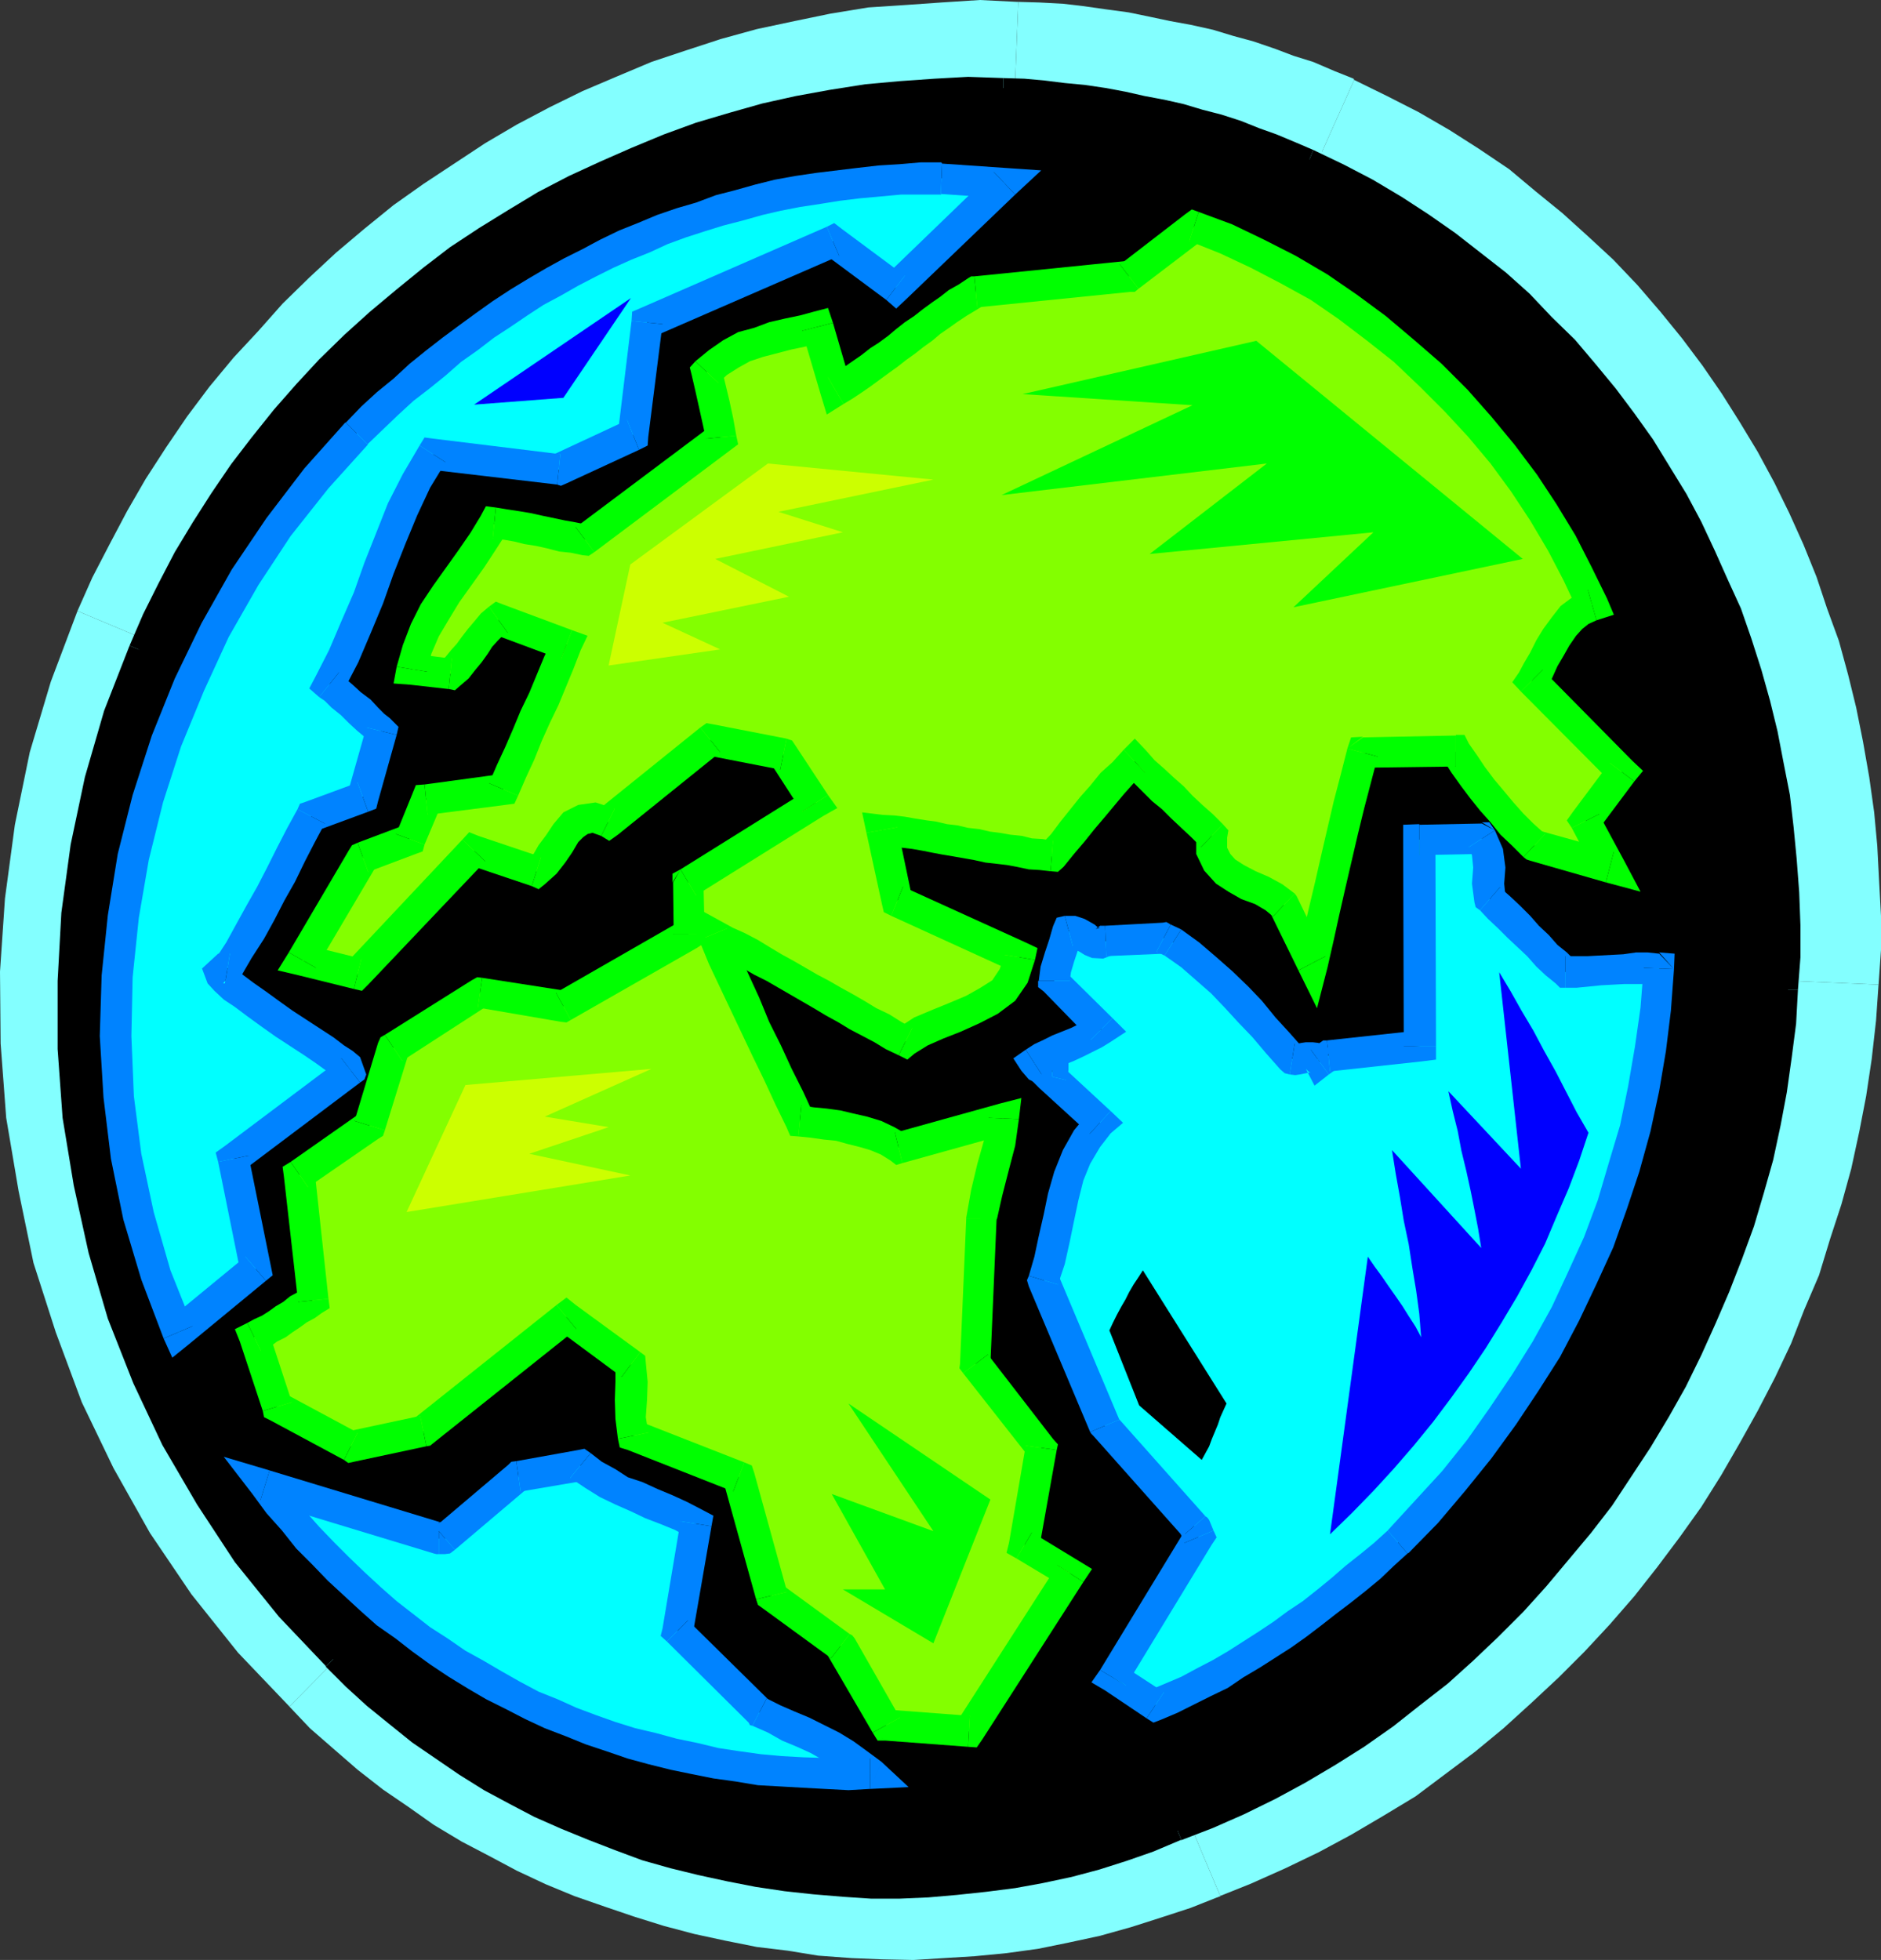 <?xml version="1.0" encoding="UTF-8" standalone="no"?>
<svg
   version="1.0"
   width="129.766mm"
   height="135.214mm"
   id="svg149"
   sodipodi:docname="Earth 04.wmf"
   xmlns:inkscape="http://www.inkscape.org/namespaces/inkscape"
   xmlns:sodipodi="http://sodipodi.sourceforge.net/DTD/sodipodi-0.dtd"
   xmlns="http://www.w3.org/2000/svg"
   xmlns:svg="http://www.w3.org/2000/svg">
  <rect width="100%" height="100%" fill="#333333" stroke="none"/>
  <sodipodi:namedview
     id="namedview149"
     pagecolor="#ffffff"
     bordercolor="#000000"
     borderopacity="0.25"
     inkscape:showpageshadow="2"
     inkscape:pageopacity="0.0"
     inkscape:pagecheckerboard="0"
     inkscape:deskcolor="#d1d1d1"
     inkscape:document-units="mm" />
  <defs
     id="defs1">
    <pattern
       id="WMFhbasepattern"
       patternUnits="userSpaceOnUse"
       width="6"
       height="6"
       x="0"
       y="0" />
  </defs>
  <path
     style="fill:#83ffff;fill-opacity:1;fill-rule:evenodd;stroke:none"
     d="m 344.692,39.585 7.757,3.716 7.434,3.878 7.434,4.362 6.949,4.362 6.787,4.847 6.626,5.17 6.302,5.17 6.141,5.493 5.818,5.655 5.818,5.978 5.333,6.14 5.333,6.463 4.686,6.463 4.686,6.786 4.363,6.786 4.202,7.109 3.878,7.271 3.717,7.271 3.394,7.432 2.909,7.594 2.747,7.755 2.747,7.755 2.101,8.079 1.939,7.917 1.778,8.24 1.454,8.24 1.131,8.402 0.646,8.402 0.646,8.24 0.162,8.402 v 8.402 l -0.323,8.402 -0.646,8.725 -0.97,9.048 -1.454,8.725 -1.616,8.886 -1.939,8.563 -2.424,8.725 -2.586,8.402 -2.747,8.563 -3.394,8.402 -3.394,8.24 -3.878,8.24 -4.04,7.917 -4.525,7.917 -4.525,7.755 -4.848,7.594 -5.171,7.432 -5.333,7.271 -5.656,6.948 -5.818,6.786 -6.141,6.624 -6.141,6.301 -6.626,6.301 -6.787,5.817 -6.787,5.655 -7.11,5.332 -7.272,5.332 -7.595,4.686 -7.595,4.362 -7.757,4.201 -7.918,4.039 -8.242,3.555 -8.242,3.231 -6.949,2.747 -6.949,2.424 -6.949,2.262 -7.272,1.939 -7.434,1.616 -7.11,1.454 -7.272,0.969 -7.757,0.808 -7.272,0.323 -7.272,0.485 -7.434,-0.323 -7.434,-0.162 -7.595,-0.485 -7.434,-1.131 -7.434,-0.969 -7.272,-1.293 -7.434,-1.616 -7.11,-2.1 -7.272,-2.1 -6.949,-2.424 -7.272,-2.585 -6.787,-2.908 -6.787,-3.07 -6.464,-3.393 -6.626,-3.716 -6.464,-3.716 -6.141,-4.201 -5.979,-4.201 -5.818,-4.524 -5.494,-4.847 -5.656,-5.009 -5.171,-5.17 -12.12,-12.926 -11.312,-14.057 -9.696,-14.541 -8.726,-15.511 -7.595,-15.995 -6.464,-16.642 -5.171,-16.642 -3.878,-17.45 -2.747,-17.611 -1.293,-17.773 -0.323,-17.45 1.293,-17.611 2.262,-17.773 3.717,-17.45 5.01,-16.965 6.302,-16.642 3.555,-8.24 4.04,-7.917 4.363,-8.079 4.525,-7.594 4.848,-7.594 5.01,-7.432 5.494,-6.948 5.494,-6.948 5.979,-6.624 5.979,-6.624 6.464,-6.14 6.464,-5.978 6.626,-5.817 7.11,-5.493 7.11,-5.332 7.434,-4.847 7.595,-4.847 7.595,-4.362 7.757,-4.201 7.918,-3.716 8.242,-3.716 8.403,-3.393 8.403,-3.07 8.242,-2.585 8.726,-2.262 8.726,-2.1 8.726,-1.616 8.888,-1.293 8.888,-0.808 8.726,-0.646 9.05,-0.323 9.211,0.162 5.333,0.162 5.171,0.485 5.171,0.485 5.333,0.646 5.171,0.808 5.171,0.969 5.01,0.969 5.01,1.131 4.848,1.131 5.01,1.454 5.01,1.293 4.848,1.616 4.686,1.777 4.848,1.616 4.848,1.939 z"
     id="path1" />
  <path
     style="fill:#83ffff;fill-opacity:1;fill-rule:evenodd;stroke:none"
     d="m 489.809,256.735 v 0.162 l 0.646,-9.21 v -8.886 l -0.485,-8.886 -0.485,-9.371 -0.808,-8.725 -1.293,-9.21 -1.616,-9.209 -1.778,-8.886 -2.101,-8.563 -2.424,-8.886 -3.07,-8.402 -2.747,-8.24 -3.394,-8.402 -3.717,-8.24 -3.878,-7.917 -4.363,-8.079 -4.686,-7.755 -4.686,-7.432 -5.01,-7.271 -5.333,-7.109 -5.656,-6.948 -5.979,-6.948 -6.302,-6.624 -6.464,-5.978 -6.787,-6.14 -6.949,-5.655 -6.949,-5.817 -7.918,-5.332 -7.595,-4.847 -8.08,-4.686 -8.242,-4.201 -8.565,-4.201 -16.806,37.484 7.11,3.393 6.464,3.393 6.626,4.039 6.464,3.878 5.656,4.362 6.302,4.524 5.818,4.686 5.494,5.009 5.171,5.332 5.171,5.332 4.848,5.332 4.686,5.817 4.363,5.817 4.04,6.14 4.04,6.301 3.878,6.463 3.555,6.463 3.394,6.786 2.909,6.624 2.586,6.624 2.747,7.271 2.262,7.271 2.101,7.109 1.778,7.432 1.778,7.271 1.131,7.271 0.808,7.594 0.808,7.917 0.646,7.594 v 7.755 7.755 l -0.162,7.917 v 0.162 z"
     id="path2" />
  <path
     style="fill:#83ffff;fill-opacity:1;fill-rule:evenodd;stroke:none"
     d="m 318.19,494.405 -0.97,0.323 8.888,-3.555 9.05,-4.039 8.726,-4.201 8.403,-4.524 8.242,-4.847 8.565,-5.17 7.757,-5.817 7.757,-5.817 7.434,-6.14 7.11,-6.463 7.272,-6.786 6.787,-6.786 6.464,-6.948 6.464,-7.432 5.979,-7.594 5.818,-7.755 5.656,-7.917 5.171,-8.24 4.848,-8.402 4.686,-8.402 4.525,-8.725 4.202,-8.886 3.394,-8.725 3.878,-9.048 2.909,-9.533 2.909,-8.886 2.586,-9.371 2.101,-9.694 1.778,-9.209 1.454,-9.694 1.131,-10.017 0.646,-9.371 -41.046,-1.777 -0.646,7.917 -0.808,8.079 -1.454,7.917 -1.293,8.24 -1.778,7.594 -2.262,8.24 -2.424,7.755 -2.586,7.755 -2.909,7.594 -3.394,7.755 -3.555,7.432 -3.717,7.271 -4.202,7.432 -4.202,7.271 -4.363,6.948 -4.848,6.786 -5.01,6.624 -5.01,6.301 -5.333,6.301 -5.656,6.14 -5.656,5.978 -5.979,5.655 -6.464,5.493 -6.141,5.009 -6.626,5.009 -6.464,4.524 -6.626,4.524 -7.11,3.878 -7.11,3.878 -7.11,3.716 -7.434,3.231 -7.434,2.747 -0.97,0.485 z"
     id="path3" />
  <path
     style="fill:#83ffff;fill-opacity:1;fill-rule:evenodd;stroke:none"
     d="m 75.467,444.964 -0.323,-0.323 5.656,5.978 6.302,5.493 6.141,5.332 6.626,5.17 6.626,4.524 6.626,4.686 7.272,4.362 7.11,3.716 7.272,3.878 7.595,3.555 7.434,3.07 7.918,2.747 7.595,2.585 7.757,2.424 7.918,2.1 8.242,1.777 8.08,1.616 8.08,0.969 7.918,1.293 8.726,0.646 7.918,0.323 8.242,0.162 7.918,-0.485 7.918,-0.485 8.403,-0.808 8.242,-1.131 7.918,-1.616 8.242,-1.777 8.08,-2.262 7.595,-2.424 7.918,-2.585 7.757,-3.07 -15.998,-37.969 -6.141,2.424 -6.141,2.1 -6.464,2.1 -6.141,1.777 -6.626,1.293 -6.464,1.293 -6.464,0.808 -6.787,0.808 -6.787,0.323 -6.464,0.162 -6.949,-0.162 h -6.787 l -6.626,-0.646 -6.787,-0.808 -6.787,-0.969 -6.626,-1.131 -6.464,-1.454 -6.464,-1.777 -6.626,-1.939 -6.302,-2.262 -6.626,-2.424 -5.979,-2.585 -5.979,-2.747 -5.979,-2.908 -5.979,-3.555 -5.656,-3.07 -5.494,-3.878 -5.494,-3.716 -5.01,-4.039 -5.01,-4.362 -4.848,-4.362 -4.525,-4.524 -0.485,-0.323 z"
     id="path4" />
  <path
     style="fill:#83ffff;fill-opacity:1;fill-rule:evenodd;stroke:none"
     d="m 20.2,159.308 -6.949,18.419 -5.494,18.419 L 3.878,215.05 1.293,234.277 0,253.342 l 0.162,18.742 1.454,19.388 3.232,19.065 3.878,18.742 5.818,18.096 6.787,18.257 8.242,17.126 9.534,16.965 10.827,15.995 12.12,15.188 13.413,14.057 28.765,-29.083 -10.989,-11.795 -10.181,-12.764 -8.888,-13.249 -7.918,-14.218 -6.949,-14.703 -5.979,-14.864 -4.525,-15.511 -3.717,-15.834 -2.424,-16.157 -1.293,-16.319 -0.162,-16.319 1.131,-15.995 2.101,-16.319 3.232,-15.834 4.686,-15.511 5.818,-15.188 z"
     id="path5" />
  <path
     style="fill:#83ffff;fill-opacity:1;fill-rule:evenodd;stroke:none"
     d="m 265.509,0.485 h -0.323 L 255.489,0 l -10.019,0.646 -9.211,0.646 -9.858,0.646 -9.858,1.616 -9.373,1.939 -9.858,2.1 -9.373,2.585 -8.888,2.908 -9.211,3.07 -9.211,3.878 -8.726,3.716 -8.565,4.201 -8.565,4.524 -8.242,4.847 -8.08,5.332 -8.08,5.332 -7.757,5.493 -7.757,6.301 -7.272,6.14 -6.949,6.463 -6.949,6.786 -6.302,7.109 -6.464,6.948 -6.302,7.594 -5.818,7.755 -5.494,8.079 -5.333,8.24 -4.848,8.402 -4.525,8.563 -4.525,8.725 -3.878,8.725 37.976,15.995 3.07,-7.594 3.555,-7.109 4.363,-7.432 3.878,-6.786 4.686,-7.109 4.525,-6.624 4.848,-6.301 4.848,-6.301 5.656,-6.14 5.656,-6.14 5.656,-5.493 6.302,-5.655 5.979,-5.332 6.141,-5.009 6.626,-4.847 6.787,-4.524 6.949,-4.362 6.949,-4.039 6.949,-3.878 7.434,-3.231 7.595,-3.555 7.595,-2.908 7.595,-2.747 7.757,-2.424 7.757,-2.262 7.757,-1.777 8.242,-1.293 7.757,-1.293 8.08,-0.808 8.242,-0.646 8.08,-0.162 h 8.565 -0.162 z"
     id="path6" />
  <path
     style="fill:#83ffff;fill-opacity:1;fill-rule:evenodd;stroke:none"
     d="m 353.096,20.843 -0.162,-0.323 -4.848,-1.939 -5.656,-2.424 -5.171,-1.616 -4.686,-1.777 -5.656,-1.939 -5.333,-1.454 -5.333,-1.616 -5.818,-1.293 -5.333,-0.969 -5.333,-1.131 -5.494,-1.131 -5.979,-0.808 -5.656,-0.808 -5.494,-0.646 -6.141,-0.323 -5.494,-0.162 -1.616,41.039 5.171,0.162 4.363,0.485 4.848,0.646 4.686,0.323 4.525,0.808 4.686,0.808 4.848,0.969 4.525,0.969 4.202,0.969 4.686,1.293 4.525,1.293 4.04,1.293 4.686,1.777 4.525,1.616 3.878,1.616 4.525,1.939 -0.323,-0.162 z"
     id="path7" />
  <path
     style="fill:#000000;fill-opacity:1;fill-rule:evenodd;stroke:none"
     d="m 341.46,41.524 7.757,3.878 7.434,3.878 7.434,4.201 6.949,4.686 6.787,4.686 6.626,5.009 6.464,5.17 6.141,5.655 5.818,5.817 5.656,5.817 5.494,6.14 5.171,6.301 4.686,6.624 4.848,6.624 4.363,7.109 4.202,6.948 3.878,7.109 3.555,7.432 3.394,7.594 3.232,7.594 2.747,7.594 2.586,7.917 2.262,7.917 1.939,8.079 1.616,8.079 1.616,8.24 0.97,8.24 0.808,8.402 0.646,8.402 0.162,8.563 v 8.402 l -0.485,8.402 -0.646,8.725 -0.97,8.725 -1.293,9.048 -1.616,8.563 -1.939,8.725 -2.424,8.725 -2.586,8.563 -3.07,8.24 -3.232,8.402 -3.555,8.402 -3.717,8.079 -4.04,8.079 -4.363,7.917 -4.686,7.755 -4.848,7.594 -5.171,7.432 -5.333,7.109 -5.818,6.948 -5.656,6.786 -5.979,6.624 -6.464,6.301 -6.464,6.301 -6.626,5.978 -7.11,5.493 -6.949,5.493 -7.434,5.17 -7.272,4.847 -7.918,4.362 -7.757,4.201 -7.918,3.878 -8.08,3.716 -8.242,3.07 -7.11,2.908 -6.949,2.262 -6.949,2.585 -7.11,1.777 -7.434,1.454 -7.272,1.454 -7.272,0.969 -7.595,0.808 -7.272,0.646 -7.434,0.162 h -7.595 l -7.272,-0.323 -7.595,-0.646 -7.434,-0.808 -7.434,-1.131 -7.272,-1.454 -7.434,-1.616 -7.11,-1.777 -7.272,-2.262 -6.949,-2.424 -6.949,-2.585 -6.949,-2.908 -6.949,-3.07 -6.464,-3.393 -6.464,-3.555 -6.302,-3.716 -6.141,-4.201 -6.141,-4.201 -5.656,-4.524 -5.818,-4.847 -5.494,-5.009 -5.01,-5.17 L 74.659,419.598 63.509,405.703 53.49,391 44.763,375.489 37.168,359.655 30.704,343.013 25.694,326.049 21.816,308.599 18.907,291.311 17.614,273.538 v -17.773 l 0.97,-17.611 2.424,-17.611 3.717,-17.288 5.01,-17.126 6.464,-16.803 3.555,-8.24 4.04,-7.917 4.202,-8.079 4.525,-7.594 4.848,-7.432 5.171,-7.432 5.171,-6.948 5.818,-7.109 5.818,-6.624 5.979,-6.463 6.302,-6.14 6.626,-6.14 6.787,-5.655 6.949,-5.655 6.949,-5.17 7.434,-5.009 7.595,-4.847 7.595,-4.362 7.918,-4.201 8.08,-3.716 7.918,-3.555 8.403,-3.555 8.403,-2.908 8.565,-2.585 8.565,-2.424 8.565,-1.939 8.726,-1.616 9.05,-1.454 8.888,-0.808 9.05,-0.485 8.726,-0.485 9.211,0.162 5.494,0.323 5.171,0.323 5.171,0.646 5.171,0.646 5.171,0.646 5.171,1.131 5.01,0.969 5.01,0.969 5.01,1.131 5.01,1.454 4.686,1.293 5.01,1.616 4.848,1.939 4.525,1.454 4.848,2.1 z"
     id="path8" />
  <path
     style="fill:#000000;fill-opacity:1;fill-rule:evenodd;stroke:none"
     d="m 468.801,258.028 0.646,-8.402 v -8.402 l -0.323,-8.563 -0.646,-8.563 -0.808,-8.402 -0.97,-8.402 -1.616,-8.24 -1.616,-8.402 -1.939,-7.917 -2.262,-8.079 -2.586,-8.079 -2.747,-7.917 -3.394,-7.432 -3.394,-7.594 -3.555,-7.594 -3.878,-7.271 -4.363,-7.109 -4.363,-7.109 -4.848,-6.786 -4.848,-6.463 -5.333,-6.463 -5.333,-6.301 -5.979,-5.817 -5.818,-6.14 -6.141,-5.493 -6.626,-5.17 -6.626,-5.17 -6.949,-4.847 -6.949,-4.524 -7.595,-4.524 -7.434,-3.878 -8.08,-3.878 -1.939,4.847 7.595,3.716 7.434,4.039 7.272,4.039 6.787,4.524 6.626,4.847 6.626,4.847 6.141,5.17 6.302,5.493 5.818,5.655 5.494,5.817 5.494,5.978 4.848,6.301 4.848,6.624 4.848,6.463 4.363,6.948 3.878,6.786 3.878,7.109 3.555,7.271 3.394,7.594 3.07,7.594 2.747,7.432 2.586,7.755 2.262,7.917 1.939,7.917 1.616,8.079 1.616,8.24 0.97,7.917 0.808,8.402 0.485,8.24 v 8.563 8.402 l -0.162,8.402 z"
     id="path9" />
  <path
     style="fill:#000000;fill-opacity:1;fill-rule:evenodd;stroke:none"
     d="m 308.009,479.702 -0.162,0.162 8.403,-3.231 8.08,-3.555 8.242,-4.039 7.757,-4.201 7.918,-4.686 7.434,-4.686 7.595,-5.332 6.949,-5.493 7.272,-5.655 6.626,-5.978 6.464,-6.14 6.626,-6.624 5.979,-6.624 5.818,-6.948 5.818,-6.948 5.494,-7.109 5.01,-7.594 5.01,-7.594 4.848,-8.079 4.363,-7.755 4.04,-8.24 3.717,-8.24 3.555,-8.24 3.394,-8.725 3.07,-8.402 2.586,-8.725 2.424,-8.563 1.939,-9.048 1.616,-8.563 1.293,-9.21 1.131,-8.725 0.485,-8.886 h -5.171 l -0.485,8.563 -1.131,8.725 -1.293,8.886 -1.616,8.563 -2.101,8.563 -2.262,8.563 -2.586,8.402 -3.07,8.402 -3.07,8.079 -3.555,8.402 -3.717,7.755 -4.04,8.24 -4.363,7.755 -4.363,7.594 -5.01,7.594 -5.01,7.109 -5.171,7.271 -5.818,6.948 -5.818,6.624 -5.979,6.624 -6.141,6.14 -6.626,6.301 -6.626,5.817 -6.787,5.655 -6.949,5.17 -7.11,5.17 -7.434,4.847 -7.595,4.201 -7.757,4.201 -7.757,4.039 -8.242,3.555 -7.918,3.07 -0.162,0.162 z"
     id="path10" />
  <path
     style="fill:#000000;fill-opacity:1;fill-rule:evenodd;stroke:none"
     d="m 85.002,434.462 h -0.162 l 5.333,5.332 5.494,5.009 5.979,4.847 5.818,4.686 6.141,4.201 6.141,4.201 6.464,4.039 6.626,3.555 6.464,3.393 6.949,3.07 7.11,2.908 7.11,2.747 6.949,2.585 7.434,2.1 7.272,1.777 7.434,1.616 7.434,1.454 7.595,1.131 7.434,0.808 7.757,0.646 7.272,0.485 h 7.595 l 7.434,-0.323 7.434,-0.646 7.595,-0.808 7.595,-0.969 7.11,-1.293 7.595,-1.616 7.272,-1.939 7.11,-2.262 6.949,-2.424 7.272,-3.07 -1.939,-4.686 -6.787,2.585 -7.11,2.262 -6.787,2.424 -7.11,1.939 -7.272,1.454 -7.11,1.454 -7.272,0.969 -7.595,0.808 -6.949,0.646 h -7.434 -7.595 l -7.272,-0.162 -7.434,-0.646 -7.272,-0.808 -7.272,-1.131 -7.272,-1.454 -7.272,-1.616 -7.272,-1.777 -6.949,-2.262 -6.949,-2.424 -6.787,-2.262 -6.949,-3.07 -6.626,-2.908 -6.626,-3.393 -6.141,-3.716 -6.302,-3.555 -6.302,-4.201 -5.818,-4.201 -5.656,-4.362 -5.656,-4.847 -5.333,-5.009 -5.01,-4.847 h -0.162 z"
     id="path11" />
  <path
     style="fill:#000000;fill-opacity:1;fill-rule:evenodd;stroke:none"
     d="m 33.774,168.356 -6.626,16.965 -5.01,17.288 -3.717,17.611 -2.424,17.773 -0.97,17.773 v 17.773 l 1.293,17.934 2.909,17.611 3.878,17.611 5.01,17.126 6.626,16.803 7.595,16.157 9.05,15.511 9.858,15.026 11.474,14.218 12.282,12.926 3.717,-3.555 -11.958,-13.087 -11.15,-13.733 -9.858,-14.541 -8.565,-15.188 -7.595,-15.834 -6.302,-16.319 -5.01,-16.803 -3.878,-17.126 -2.747,-17.126 -1.454,-17.611 v -17.773 l 0.97,-17.288 2.424,-17.45 3.878,-17.126 4.848,-16.965 6.141,-16.642 z"
     id="path12" />
  <path
     style="fill:#000000;fill-opacity:1;fill-rule:evenodd;stroke:none"
     d="m 261.63,20.358 -9.211,-0.323 -8.726,0.485 -9.211,0.646 -8.888,0.808 -9.211,1.454 -8.888,1.616 -8.726,1.939 -8.565,2.424 -8.726,2.585 -8.403,3.07 -8.565,3.555 -8.08,3.555 -8.08,3.716 -8.08,4.201 -7.757,4.686 -7.595,4.686 -7.595,5.009 -6.949,5.332 -6.949,5.655 -6.949,5.817 -6.626,5.978 -6.626,6.463 -5.979,6.463 -5.818,6.624 -5.818,7.271 -5.333,6.948 -5.171,7.594 -4.848,7.594 -4.686,7.755 -4.202,8.079 -4.04,8.079 -3.555,8.24 4.686,1.939 3.717,-8.079 3.878,-7.917 4.202,-7.917 4.363,-7.432 4.848,-7.594 5.171,-7.109 5.01,-6.948 5.818,-6.948 5.818,-6.463 5.979,-6.624 6.141,-5.978 6.626,-5.978 6.626,-5.817 6.949,-5.332 6.949,-5.17 7.272,-5.009 7.595,-4.847 7.272,-4.201 8.08,-4.201 7.757,-3.878 7.918,-3.555 8.242,-3.231 8.403,-2.908 8.242,-2.585 8.726,-2.424 8.403,-1.939 8.726,-1.616 8.726,-1.454 9.05,-0.808 8.726,-0.485 8.726,-0.323 h 9.211 z"
     id="path13" />
  <path
     style="fill:#000000;fill-opacity:1;fill-rule:evenodd;stroke:none"
     d="m 342.43,39.1 -4.525,-1.939 -5.01,-2.1 -4.525,-1.616 -4.848,-1.939 -5.01,-1.616 -5.01,-1.293 -4.848,-1.454 -5.01,-1.131 -5.171,-0.969 -5.01,-1.131 -5.171,-0.969 -5.494,-0.808 -5.171,-0.485 -5.171,-0.646 -5.333,-0.485 -5.494,-0.162 v 5.17 l 5.494,0.323 5.01,0.323 5.171,0.646 5.171,0.646 5.01,0.646 5.171,1.131 5.01,0.969 4.686,0.969 5.01,1.131 5.01,1.454 4.686,1.454 4.848,1.616 4.848,1.777 4.525,1.454 4.686,1.939 4.525,1.939 z"
     id="path14" />
  <path
     style="fill:#00ffff;fill-opacity:1;fill-rule:evenodd;stroke:none"
     d="m 245.47,46.532 16.483,1.131 -28.442,27.467 -16.322,-12.279 -48.48,21.166 -3.555,29.406 -19.392,9.048 -32.966,-4.039 -4.202,6.948 -3.555,7.432 -3.232,7.594 -2.909,7.755 -2.909,7.755 -3.232,7.594 -3.07,7.594 -3.878,7.432 1.454,1.131 1.939,1.777 2.262,2.1 2.424,1.939 1.939,2.1 1.778,1.454 1.454,1.293 0.323,0.323 -4.848,17.126 -13.413,5.009 -2.586,5.009 -2.747,5.009 -2.586,5.17 -2.586,5.009 -2.747,5.009 -2.586,4.847 -3.07,4.847 -2.909,4.847 h -1.778 l -0.808,0.485 0.646,1.131 1.293,1.454 2.262,1.777 2.747,1.939 3.232,2.424 3.555,2.585 3.555,2.585 3.878,2.424 3.555,2.424 3.232,2.1 2.747,2.1 2.262,1.293 1.293,1.293 0.485,0.646 -30.542,22.943 5.818,28.759 -20.2,16.48 -5.818,-14.864 -4.525,-15.511 -3.232,-15.511 -1.939,-15.511 -0.808,-15.834 0.323,-15.672 1.616,-15.511 2.586,-15.511 3.717,-15.188 4.848,-15.026 5.979,-14.703 6.787,-14.218 7.757,-13.733 8.888,-13.249 9.696,-12.441 10.666,-11.956 4.04,-3.878 3.878,-3.716 4.202,-3.716 4.202,-3.555 4.202,-3.393 4.202,-3.393 4.363,-3.231 4.202,-3.231 4.363,-2.908 4.686,-3.07 4.363,-2.747 4.525,-2.585 4.525,-2.585 4.848,-2.424 4.525,-2.424 4.848,-2.1 4.848,-2.1 4.848,-1.939 4.848,-1.777 5.01,-1.616 5.01,-1.616 5.01,-1.454 5.171,-1.293 5.01,-1.293 5.171,-0.969 5.333,-0.808 5.333,-0.808 5.333,-0.646 5.333,-0.485 5.333,-0.485 5.494,-0.162 z"
     id="path15" />
  <path
     style="fill:#0083ff;fill-opacity:1;fill-rule:evenodd;stroke:none"
     d="m 264.7,50.733 -2.586,-6.948 -16.483,-1.131 -0.323,7.917 16.322,1.131 -2.586,-6.948 5.656,5.978 6.787,-6.301 -9.373,-0.646 z"
     id="path16" />
  <path
     style="fill:#0083ff;fill-opacity:1;fill-rule:evenodd;stroke:none"
     d="m 231.088,78.2 5.171,-0.162 28.442,-27.305 -5.656,-5.978 -28.28,27.305 5.171,-0.162 -4.848,6.301 2.586,2.262 2.586,-2.424 z"
     id="path17" />
  <path
     style="fill:#0083ff;fill-opacity:1;fill-rule:evenodd;stroke:none"
     d="m 218.806,66.728 -4.04,-0.646 16.322,12.118 4.848,-6.301 -16.322,-12.118 -4.04,-0.646 4.04,0.646 -2.101,-1.616 -1.939,0.969 z"
     id="path18" />
  <path
     style="fill:#0083ff;fill-opacity:1;fill-rule:evenodd;stroke:none"
     d="m 172.75,84.501 -2.586,3.393 48.642,-21.166 -3.232,-7.594 -48.48,21.166 -2.424,3.393 2.424,-3.393 -2.262,0.969 -0.162,2.424 z"
     id="path19" />
  <path
     style="fill:#0083ff;fill-opacity:1;fill-rule:evenodd;stroke:none"
     d="m 166.609,117.3 2.424,-3.393 3.717,-29.406 -8.08,-0.808 -3.555,29.244 2.424,-3.393 3.07,7.755 2.262,-1.131 0.162,-2.262 z"
     id="path20" />
  <path
     style="fill:#0083ff;fill-opacity:1;fill-rule:evenodd;stroke:none"
     d="m 145.278,126.348 2.101,-0.162 19.23,-8.886 -3.07,-7.755 -19.392,9.048 1.939,-0.162 -0.808,7.917 0.97,0.323 1.131,-0.485 z"
     id="path21" />
  <path
     style="fill:#0083ff;fill-opacity:1;fill-rule:evenodd;stroke:none"
     d="m 116.19,120.531 -3.878,1.939 32.966,3.878 0.808,-7.917 -32.966,-4.039 -3.717,1.777 3.717,-1.777 -2.424,-0.323 -1.293,2.1 z"
     id="path22" />
  <path
     style="fill:#0083ff;fill-opacity:1;fill-rule:evenodd;stroke:none"
     d="m 88.395,175.304 0.97,5.17 4.04,-7.755 3.232,-7.594 3.232,-7.755 2.747,-7.755 3.07,-7.755 3.07,-7.432 3.394,-7.271 4.04,-6.624 -6.787,-4.362 -4.363,7.432 -3.878,7.594 -3.07,7.755 -3.07,7.755 -2.747,7.755 -3.232,7.432 -3.232,7.594 -3.555,6.948 0.97,5.332 -0.97,-5.332 -1.616,3.07 2.586,2.262 z"
     id="path23" />
  <path
     style="fill:#0083ff;fill-opacity:1;fill-rule:evenodd;stroke:none"
     d="m 103.424,191.622 -1.293,-3.878 -0.485,-0.485 -1.454,-1.131 -1.616,-1.616 -1.939,-2.1 -2.586,-1.939 -2.101,-1.939 -2.101,-1.777 -1.454,-1.454 -5.171,6.463 1.454,0.969 1.778,1.777 2.424,1.939 2.101,2.1 2.101,1.939 1.939,1.616 1.454,1.131 0.162,0.485 -1.131,-4.039 7.918,1.939 0.485,-2.1 -1.778,-1.777 z"
     id="path24" />
  <path
     style="fill:#0083ff;fill-opacity:1;fill-rule:evenodd;stroke:none"
     d="m 95.99,211.657 2.586,-2.747 4.848,-17.288 -7.918,-1.939 -4.848,17.126 2.586,-2.747 2.747,7.594 2.101,-0.808 0.485,-1.939 z"
     id="path25" />
  <path
     style="fill:#0083ff;fill-opacity:1;fill-rule:evenodd;stroke:none"
     d="m 84.678,214.727 -2.262,1.939 13.574,-5.009 -2.747,-7.594 -13.574,5.009 -2.101,1.939 2.101,-1.939 -1.454,0.485 -0.646,1.454 z"
     id="path26" />
  <path
     style="fill:#0083ff;fill-opacity:1;fill-rule:evenodd;stroke:none"
     d="m 58.661,256.412 4.04,-1.616 2.909,-5.009 3.232,-5.009 2.586,-4.686 2.747,-5.332 2.747,-4.847 2.586,-5.332 2.586,-5.009 2.586,-4.847 -7.11,-3.716 -2.747,5.009 -2.586,5.009 -2.586,5.17 -2.586,5.009 -2.747,4.847 -2.586,4.686 -2.747,5.009 -3.07,4.686 4.04,-1.777 -1.293,7.755 2.586,0.323 1.454,-1.939 z"
     id="path27" />
  <path
     style="fill:#0083ff;fill-opacity:1;fill-rule:evenodd;stroke:none"
     d="m 93.889,282.263 1.616,-2.1 -1.616,-4.524 -1.939,-1.616 -2.262,-1.454 -2.747,-2.1 -3.232,-2.1 -3.717,-2.424 -3.717,-2.424 -3.394,-2.424 -3.555,-2.585 -3.232,-2.262 -2.586,-1.939 -2.101,-1.777 -0.97,-0.808 0.323,1.616 -2.586,3.07 h 0.485 l 1.293,-7.755 h -3.07 l -4.202,3.878 1.454,3.878 1.778,1.939 2.424,2.262 2.909,1.939 3.232,2.424 3.555,2.585 3.878,2.747 3.717,2.424 3.717,2.424 3.07,2.1 2.909,2.1 1.939,1.131 0.97,0.808 -0.808,-3.231 1.616,-2.1 4.848,6.301 1.131,-0.808 0.485,-1.293 z"
     id="path28" />
  <path
     style="fill:#0083ff;fill-opacity:1;fill-rule:evenodd;stroke:none"
     d="m 64.802,301.328 -1.616,4.039 30.704,-23.105 -4.848,-6.301 -30.542,22.943 -1.616,4.039 1.616,-4.039 -2.262,1.616 0.646,2.424 z"
     id="path29" />
  <path
     style="fill:#0083ff;fill-opacity:1;fill-rule:evenodd;stroke:none"
     d="m 69.326,333.965 1.293,-3.878 -5.818,-28.759 -7.918,1.616 5.818,28.759 1.293,-4.039 5.333,6.301 1.778,-1.454 -0.485,-2.424 z"
     id="path30" />
  <path
     style="fill:#0083ff;fill-opacity:1;fill-rule:evenodd;stroke:none"
     d="m 42.662,348.991 6.464,1.616 20.2,-16.642 -5.333,-6.301 -20.038,16.48 6.302,1.616 -7.595,3.231 2.262,5.009 4.202,-3.393 z"
     id="path31" />
  <path
     style="fill:#0083ff;fill-opacity:1;fill-rule:evenodd;stroke:none"
     d="m 90.173,110.191 h -0.162 l -10.666,11.956 -9.858,12.926 -9.05,13.41 -7.918,14.057 -6.949,14.38 -5.979,14.864 -5.01,15.511 -3.878,15.349 -2.586,15.995 -1.616,15.672 -0.485,15.834 0.97,15.995 1.939,15.995 3.232,15.834 4.686,15.672 5.818,15.349 7.595,-3.231 -5.818,-14.541 -4.363,-15.188 -3.232,-15.188 -1.939,-15.026 -0.646,-15.672 0.323,-15.349 1.616,-15.511 2.586,-15.026 3.717,-15.026 4.686,-14.541 5.979,-14.541 6.464,-14.057 7.757,-13.572 8.403,-12.764 9.858,-12.441 10.342,-11.471 h -0.162 z"
     id="path32" />
  <path
     style="fill:#0083ff;fill-opacity:1;fill-rule:evenodd;stroke:none"
     d="m 245.632,42.655 -0.162,-0.323 h -5.333 l -5.656,0.485 -5.333,0.323 -5.656,0.646 -5.333,0.646 -5.333,0.646 -5.494,0.808 -5.333,0.969 -5.171,1.293 -5.171,1.454 -5.01,1.293 -5.171,1.939 -5.01,1.454 -5.171,1.777 -5.01,2.1 -4.848,1.939 -5.01,2.424 -4.525,2.424 -4.848,2.424 -4.686,2.585 -4.686,2.747 -4.525,2.747 -4.686,3.07 -4.525,3.231 -4.202,3.07 -4.363,3.231 -4.363,3.393 -4.202,3.393 -4.202,3.878 -4.363,3.555 -4.04,3.716 -4.04,4.201 5.656,5.655 4.04,-3.878 3.878,-3.716 4.04,-3.716 4.202,-3.231 4.202,-3.393 4.04,-3.555 4.363,-3.07 4.202,-3.231 4.202,-2.747 4.525,-3.07 4.202,-2.747 4.525,-2.424 4.525,-2.585 4.686,-2.424 4.525,-2.262 4.686,-2.1 4.848,-1.939 4.525,-2.1 4.848,-1.777 5.01,-1.616 4.686,-1.454 5.01,-1.293 5.171,-1.454 4.848,-1.131 5.01,-0.969 5.333,-0.808 5.01,-0.808 5.333,-0.646 5.333,-0.485 5.333,-0.485 h 5.171 5.333 l -0.162,-0.162 z"
     id="path33" />
  <path
     style="fill:#0000ff;fill-opacity:1;fill-rule:evenodd;stroke:none"
     d="m 146.894,103.728 -23.27,1.777 40.885,-27.79 z"
     id="path34" />
  <path
     style="fill:#83ff00;fill-opacity:1;fill-rule:evenodd;stroke:none"
     d="m 152.55,140.728 35.39,-26.659 -0.646,-4.201 -1.131,-4.362 -0.97,-4.201 -0.97,-4.201 3.07,-2.747 3.394,-2.1 3.394,-1.777 3.717,-1.131 3.878,-1.293 3.878,-0.969 3.878,-0.808 3.717,-0.969 4.848,16.48 2.262,-1.293 2.262,-1.616 2.262,-1.454 2.101,-1.616 2.424,-1.777 2.262,-1.616 2.424,-1.777 2.101,-1.616 2.262,-1.777 2.424,-1.616 2.101,-1.777 2.262,-1.616 2.101,-1.616 2.424,-1.454 2.424,-1.616 2.424,-1.454 39.915,-4.039 16.968,-12.926 8.403,3.231 8.08,3.716 8.08,4.201 7.918,4.524 7.595,5.332 7.434,5.493 7.11,5.817 7.11,6.463 6.464,6.463 6.302,6.786 5.979,7.271 5.494,7.594 5.01,7.594 4.848,7.917 4.202,8.079 3.717,8.079 -2.909,1.454 -2.424,1.777 -2.101,2.424 -1.939,2.747 -1.616,2.747 -1.616,3.07 -1.454,2.908 -1.778,2.747 23.594,23.589 -9.534,12.926 6.302,11.956 -19.715,-5.655 -2.909,-2.747 -2.747,-2.747 -2.747,-3.07 -2.586,-2.908 -2.586,-3.231 -2.262,-3.231 -2.262,-3.231 -2.262,-3.231 -24.24,0.323 -1.778,6.786 -1.939,6.786 -1.616,6.786 -1.454,6.948 -1.616,6.948 -1.616,6.948 -1.616,6.948 -1.616,6.786 -7.272,-15.188 -2.747,-2.1 -3.07,-1.777 -3.394,-1.293 -3.232,-1.939 -2.909,-1.777 -2.101,-2.262 -1.454,-3.07 v -4.039 l -2.586,-2.585 -2.586,-2.424 -2.586,-2.424 -2.424,-2.262 -2.586,-2.262 -2.424,-2.262 -2.586,-2.585 -2.262,-2.585 -3.07,3.07 -2.747,2.747 -2.586,3.231 -2.747,2.908 -2.586,3.231 -2.424,3.231 -2.586,3.231 -2.909,3.231 -2.747,-0.485 -2.747,-0.162 -2.909,-0.646 -2.747,-0.323 -2.747,-0.485 -2.747,-0.323 -2.909,-0.646 -2.747,-0.485 -2.909,-0.485 -2.747,-0.485 -2.586,-0.485 -2.586,-0.485 -2.747,-0.323 -2.909,-0.485 -2.747,-0.323 -2.747,-0.162 4.04,18.419 31.835,14.703 -1.616,4.847 -2.586,3.716 -3.717,2.747 -4.202,2.262 -4.686,1.939 -4.525,1.777 -4.363,2.1 -4.04,2.585 -3.232,-1.616 -2.909,-1.777 -3.232,-1.616 -3.232,-1.777 -2.909,-1.939 -3.232,-1.777 -3.232,-1.777 -2.909,-1.777 -3.232,-1.777 -2.909,-1.616 -3.232,-1.777 -3.232,-1.777 -3.07,-1.777 -3.07,-1.939 -3.232,-1.454 -3.232,-1.777 2.586,6.14 2.747,5.817 2.909,6.14 2.747,6.301 3.07,5.978 2.747,6.14 2.909,6.14 2.909,5.978 3.232,0.485 3.232,0.323 3.555,0.323 3.07,0.969 3.394,0.646 3.232,1.131 3.07,1.293 2.909,1.777 27.31,-7.594 -0.97,6.301 -1.778,6.624 -1.616,6.463 -1.293,6.786 -1.616,37.807 17.13,21.974 -4.363,25.367 11.958,7.271 -26.341,41.2 -21.654,-1.616 -11.958,-20.519 -17.938,-13.249 -8.565,-30.86 -27.472,-10.825 -0.646,-4.686 v -4.686 l 0.162,-4.686 -0.162,-4.524 -16.806,-12.441 -37.33,29.89 -18.907,3.878 -19.23,-10.34 -5.979,-18.096 2.101,-1.131 1.939,-1.131 1.939,-1.293 1.778,-1.131 2.101,-1.131 1.778,-1.454 1.939,-1.131 1.778,-1.293 -3.555,-32.637 18.422,-12.926 6.141,-20.358 22.624,-14.218 21.654,3.555 32.643,-18.742 -0.162,-13.572 33.29,-20.681 -8.403,-12.764 -19.069,-3.716 -26.664,21.489 -3.555,-1.131 -3.07,0.323 -2.424,1.454 -1.939,2.1 -1.778,2.908 -1.778,2.585 -1.939,2.585 -2.101,1.939 -16.322,-5.332 -30.381,32.152 -14.382,-3.555 15.675,-26.821 12.443,-4.847 4.202,-10.34 20.2,-2.585 1.939,-4.847 2.262,-4.524 1.939,-4.847 1.939,-4.686 2.262,-4.686 1.939,-4.686 2.101,-4.686 1.939,-4.686 -17.776,-6.624 -1.778,1.293 -1.454,1.616 -1.454,1.777 -1.454,2.1 -1.454,1.939 -1.616,1.777 -1.616,2.1 -1.778,1.616 -9.858,-1.293 1.293,-5.17 1.939,-5.009 2.747,-4.686 2.909,-4.686 3.232,-4.524 3.232,-4.686 3.232,-4.524 2.909,-4.847 2.747,0.485 3.07,0.323 2.747,0.646 2.909,0.485 3.07,0.646 3.07,0.808 2.909,0.485 z"
     id="path35" />
  <path
     style="fill:#00ff00;fill-opacity:1;fill-rule:evenodd;stroke:none"
     d="m 184.062,114.392 1.616,-3.555 -35.552,26.659 4.848,6.463 35.552,-26.659 1.454,-3.716 -1.454,3.716 1.939,-1.454 -0.485,-2.262 z"
     id="path36" />
  <path
     style="fill:#00ff00;fill-opacity:1;fill-rule:evenodd;stroke:none"
     d="m 181.315,94.195 -0.97,3.555 0.97,4.201 0.97,4.362 0.97,4.362 0.808,3.716 7.918,-0.808 -0.808,-4.524 -0.97,-4.524 -0.97,-4.039 -0.97,-4.039 -0.97,3.393 -5.979,-5.655 -1.454,1.616 0.485,1.939 z"
     id="path37" />
  <path
     style="fill:#00ff00;fill-opacity:1;fill-rule:evenodd;stroke:none"
     d="m 217.19,84.178 -5.01,-2.908 -3.555,0.969 -3.878,0.808 -4.202,0.969 -3.878,1.454 -4.202,1.131 -3.878,2.1 -3.717,2.585 -3.555,2.908 5.979,5.655 2.262,-2.1 3.07,-1.939 2.909,-1.616 3.394,-1.131 3.717,-0.969 3.717,-0.969 3.878,-0.808 3.878,-0.969 -5.01,-3.07 8.08,-2.1 -1.293,-3.878 -3.717,0.969 z"
     id="path38" />
  <path
     style="fill:#00ff00;fill-opacity:1;fill-rule:evenodd;stroke:none"
     d="m 215.897,98.396 6.141,2.424 -4.848,-16.642 -8.08,2.1 4.848,16.48 5.979,2.585 -5.979,-2.585 1.616,5.332 4.363,-2.747 z"
     id="path39" />
  <path
     style="fill:#00ff00;fill-opacity:1;fill-rule:evenodd;stroke:none"
     d="m 254.035,72.06 -1.616,0.485 -2.424,1.616 -2.586,1.454 -2.262,1.777 -2.101,1.454 -2.424,1.777 -2.262,1.777 -2.424,1.616 -2.262,1.777 -2.101,1.777 -2.424,1.777 -2.262,1.454 -2.262,1.777 -2.101,1.454 -2.101,1.454 -2.424,1.616 -2.101,1.293 4.04,6.948 2.424,-1.454 2.424,-1.616 2.101,-1.454 2.424,-1.777 2.424,-1.777 2.262,-1.616 2.262,-1.777 2.262,-1.616 2.262,-1.777 2.262,-1.616 2.101,-1.777 2.101,-1.454 2.262,-1.616 2.424,-1.616 2.424,-1.454 2.101,-1.293 -1.616,0.485 -0.808,-8.079 h -0.808 l -0.808,0.485 z"
     id="path40" />
  <path
     style="fill:#00ff00;fill-opacity:1;fill-rule:evenodd;stroke:none"
     d="m 292.011,68.99 1.939,-0.969 -39.915,4.039 0.808,8.079 39.915,-4.039 2.101,-0.808 -2.101,0.808 h 1.131 l 0.97,-0.808 z"
     id="path41" />
  <path
     style="fill:#00ff00;fill-opacity:1;fill-rule:evenodd;stroke:none"
     d="m 312.534,55.257 -3.555,0.646 -16.968,13.087 4.848,6.301 16.968,-12.926 -3.717,0.485 2.424,-7.594 -1.778,-0.646 -1.778,1.293 z"
     id="path42" />
  <path
     style="fill:#00ff00;fill-opacity:1;fill-rule:evenodd;stroke:none"
     d="m 416.281,161.732 2.747,-5.655 -4.04,-8.24 -4.202,-8.24 -5.01,-8.24 -5.01,-7.594 -5.818,-7.755 -6.141,-7.432 -6.141,-6.948 -6.787,-6.786 -7.272,-6.301 -7.272,-6.14 -7.434,-5.493 -7.757,-5.332 -8.242,-4.847 -8.242,-4.201 -8.403,-4.039 -8.726,-3.231 -2.424,7.594 8.08,3.231 7.918,3.716 7.757,4.039 7.918,4.362 7.272,5.009 7.434,5.655 6.949,5.493 6.787,6.463 6.464,6.463 6.141,6.624 5.818,6.948 5.333,7.271 5.01,7.594 4.686,7.917 4.04,7.755 3.717,7.917 2.586,-5.493 2.262,7.917 4.525,-1.454 -1.778,-4.201 z"
     id="path43" />
  <path
     style="fill:#00ff00;fill-opacity:1;fill-rule:evenodd;stroke:none"
     d="m 402.222,174.657 0.646,5.009 1.778,-2.747 1.454,-3.231 1.616,-2.747 1.454,-2.585 1.778,-2.585 1.616,-1.777 1.616,-1.293 2.101,-0.969 -2.262,-7.917 -3.878,1.777 -3.232,2.424 -2.262,2.908 -2.262,3.07 -1.778,2.908 -1.616,3.231 -1.616,2.747 -1.293,2.424 0.485,5.009 -0.485,-5.009 -1.778,2.585 2.262,2.424 z"
     id="path44" />
  <path
     style="fill:#00ff00;fill-opacity:1;fill-rule:evenodd;stroke:none"
     d="m 426.139,203.74 -0.485,-5.332 -23.432,-23.751 -5.656,5.655 23.594,23.751 -0.485,-5.17 6.464,4.847 2.262,-2.747 -2.747,-2.585 z"
     id="path45" />
  <path
     style="fill:#00ff00;fill-opacity:1;fill-rule:evenodd;stroke:none"
     d="m 416.928,212.303 -0.323,4.201 9.534,-12.764 -6.464,-4.847 -9.534,12.764 -0.323,4.201 0.323,-4.201 -1.616,2.262 1.293,1.939 z"
     id="path46" />
  <path
     style="fill:#00ff00;fill-opacity:1;fill-rule:evenodd;stroke:none"
     d="m 418.705,230.076 4.686,-5.817 -6.464,-11.956 -7.11,3.555 6.302,11.956 4.686,-5.817 -2.101,8.079 9.05,2.424 -4.363,-8.24 z"
     id="path47" />
  <path
     style="fill:#00ff00;fill-opacity:1;fill-rule:evenodd;stroke:none"
     d="m 397.212,223.452 1.778,0.969 19.715,5.655 2.101,-8.079 -19.715,-5.493 1.778,0.969 -5.656,5.978 0.808,0.646 0.97,0.323 z"
     id="path48" />
  <path
     style="fill:#00ff00;fill-opacity:1;fill-rule:evenodd;stroke:none"
     d="m 379.598,199.862 -3.394,-1.939 2.262,3.555 2.424,3.393 2.424,3.231 2.586,3.231 2.747,3.07 2.586,3.231 3.07,2.908 2.909,2.908 5.656,-5.978 -3.07,-2.747 -2.586,-2.585 -2.586,-2.908 -2.424,-2.908 -2.586,-3.07 -2.424,-3.231 -1.939,-2.908 -2.262,-3.231 -3.394,-2.1 3.394,2.1 -1.131,-2.262 h -2.262 z"
     id="path49" />
  <path
     style="fill:#00ff00;fill-opacity:1;fill-rule:evenodd;stroke:none"
     d="m 359.236,197.277 -3.878,2.908 24.24,-0.323 v -8.079 l -24.24,0.485 -4.04,2.908 4.04,-3.07 -3.07,0.162 -0.97,2.908 z"
     id="path50" />
  <path
     style="fill:#00ff00;fill-opacity:1;fill-rule:evenodd;stroke:none"
     d="m 338.552,253.019 7.595,-0.808 1.616,-7.109 1.454,-6.624 1.616,-7.109 1.616,-6.948 1.616,-6.948 1.616,-6.624 1.778,-6.786 1.778,-6.786 -7.918,-2.1 -1.778,6.948 -1.778,6.786 -1.616,6.948 -1.616,6.948 -1.616,7.109 -1.616,6.786 -1.616,6.948 -1.616,6.624 7.595,-0.969 -7.11,3.716 4.848,9.856 2.747,-10.664 z"
     id="path51" />
  <path
     style="fill:#00ff00;fill-opacity:1;fill-rule:evenodd;stroke:none"
     d="m 331.926,238.962 -0.808,-1.131 7.434,15.188 7.11,-3.716 -7.272,-15.026 -0.808,-1.293 0.808,1.293 -0.323,-0.646 -0.485,-0.646 z"
     id="path52" />
  <path
     style="fill:#00ff00;fill-opacity:1;fill-rule:evenodd;stroke:none"
     d="m 313.18,220.866 -1.293,-3.716 v 5.493 l 2.101,4.362 3.07,3.393 3.232,2.1 3.394,1.939 3.555,1.293 2.747,1.616 1.939,1.616 5.656,-5.978 -3.232,-2.424 -3.555,-1.939 -3.394,-1.454 -3.07,-1.616 -2.262,-1.454 -1.293,-1.454 -0.808,-1.616 v -2.585 l -1.131,-3.555 1.131,3.555 0.323,-1.939 -1.454,-1.616 z"
     id="path53" />
  <path
     style="fill:#00ff00;fill-opacity:1;fill-rule:evenodd;stroke:none"
     d="m 298.636,201.478 -5.818,-0.323 2.586,2.747 2.586,2.585 2.424,2.424 2.586,2.1 2.424,2.424 2.586,2.424 2.586,2.424 2.586,2.585 5.656,-5.978 -2.586,-2.585 -2.747,-2.424 -2.586,-2.424 -2.262,-2.424 -2.586,-2.262 -2.424,-2.262 -2.586,-2.262 -2.262,-2.585 -5.818,-0.162 5.818,0.162 -2.909,-3.07 -2.909,2.908 z"
     id="path54" />
  <path
     style="fill:#00ff00;fill-opacity:1;fill-rule:evenodd;stroke:none"
     d="m 273.912,227.168 3.394,-1.131 2.747,-3.393 2.747,-3.231 2.586,-3.231 2.747,-3.231 2.424,-2.908 2.424,-2.908 2.586,-2.908 3.07,-2.747 -5.656,-5.978 -2.909,3.231 -3.07,2.747 -2.747,3.393 -2.586,2.908 -2.586,3.231 -2.586,3.231 -2.424,3.231 -2.747,2.908 3.232,-1.131 -0.646,7.917 1.939,0.162 1.454,-1.293 z"
     id="path55" />
  <path
     style="fill:#00ff00;fill-opacity:1;fill-rule:evenodd;stroke:none"
     d="m 233.997,215.696 -4.202,4.686 2.586,0.162 2.747,0.485 2.747,0.323 2.747,0.485 2.424,0.485 2.586,0.485 2.909,0.485 2.747,0.485 2.747,0.485 2.909,0.646 2.909,0.323 2.747,0.323 2.586,0.485 3.07,0.646 2.747,0.162 2.909,0.323 0.646,-7.917 -2.747,-0.485 -2.747,-0.162 -2.586,-0.646 -3.07,-0.323 -2.747,-0.485 -2.586,-0.323 -2.747,-0.646 -2.909,-0.323 -2.747,-0.646 -2.747,-0.323 -2.747,-0.646 -2.424,-0.323 -3.07,-0.485 -2.747,-0.485 -2.747,-0.323 -3.07,-0.162 -4.202,4.686 4.202,-4.686 -5.333,-0.646 1.131,5.332 z"
     id="path56" />
  <path
     style="fill:#00ff00;fill-opacity:1;fill-rule:evenodd;stroke:none"
     d="m 235.451,231.207 2.424,3.07 -3.878,-18.581 -8.08,1.454 4.04,18.581 2.424,3.07 -2.424,-3.07 0.485,2.1 1.939,0.969 z"
     id="path57" />
  <path
     style="fill:#00ff00;fill-opacity:1;fill-rule:evenodd;stroke:none"
     d="m 269.872,250.272 -2.424,-4.524 -31.997,-14.541 -3.07,7.594 31.835,14.541 -2.262,-4.362 7.918,1.293 0.646,-3.07 -3.07,-1.454 z"
     id="path58" />
  <path
     style="fill:#00ff00;fill-opacity:1;fill-rule:evenodd;stroke:none"
     d="m 234.32,275.154 4.202,-0.485 3.394,-2.1 4.04,-1.777 4.525,-1.777 5.01,-2.262 4.686,-2.424 4.525,-3.393 3.232,-4.686 1.939,-5.978 -7.918,-1.293 -1.293,3.716 -1.939,2.908 -3.07,1.939 -3.717,2.1 -4.202,1.777 -4.363,1.777 -5.01,2.1 -4.686,3.07 4.202,-0.323 -3.555,7.109 2.262,1.131 1.939,-1.616 z"
     id="path59" />
  <path
     style="fill:#00ff00;fill-opacity:1;fill-rule:evenodd;stroke:none"
     d="m 189.718,242.032 -5.494,5.17 3.232,1.777 3.232,1.616 2.909,1.777 3.07,1.777 3.232,1.616 3.07,1.777 3.07,1.777 3.07,1.777 3.07,1.777 3.232,1.939 3.232,1.777 2.909,1.777 3.394,1.777 3.07,1.616 2.909,1.777 3.394,1.616 3.555,-7.109 -2.909,-1.616 -3.07,-1.939 -3.394,-1.616 -2.909,-1.777 -3.07,-1.777 -3.232,-1.777 -3.07,-1.777 -3.07,-1.616 -3.07,-1.777 -3.07,-1.777 -3.232,-1.777 -3.232,-1.939 -2.909,-1.777 -3.394,-1.777 -3.232,-1.454 -3.232,-1.777 -5.494,5.009 5.494,-5.009 -10.019,-5.493 4.525,10.502 z"
     id="path60" />
  <path
     style="fill:#00ff00;fill-opacity:1;fill-rule:evenodd;stroke:none"
     d="m 208.949,288.241 3.232,2.424 -2.747,-5.978 -3.07,-6.14 -2.747,-5.978 -3.07,-6.14 -2.586,-6.301 -2.747,-5.978 -2.747,-5.978 -2.747,-6.14 -7.434,3.07 2.586,6.301 2.747,5.817 2.909,6.14 2.909,6.14 2.909,6.14 2.909,5.978 2.909,6.301 2.909,5.978 3.07,2.424 -3.07,-2.424 0.97,2.262 2.101,0.162 z"
     id="path61" />
  <path
     style="fill:#00ff00;fill-opacity:1;fill-rule:evenodd;stroke:none"
     d="m 233.35,295.35 3.232,0.485 -3.394,-1.939 -3.394,-1.616 -3.717,-1.131 -3.555,-0.808 -3.394,-0.808 -3.555,-0.485 -3.394,-0.323 -3.232,-0.485 -0.808,8.079 3.232,0.323 3.394,0.485 3.232,0.323 2.909,0.808 3.232,0.808 2.747,0.808 2.747,1.131 2.586,1.616 3.07,0.646 -3.07,-0.646 1.454,1.131 1.616,-0.485 z"
     id="path62" />
  <path
     style="fill:#00ff00;fill-opacity:1;fill-rule:evenodd;stroke:none"
     d="m 265.67,291.796 -5.01,-4.039 -27.31,7.594 1.939,7.917 27.31,-7.594 -4.848,-4.201 7.918,0.323 0.646,-5.493 -5.656,1.454 z"
     id="path63" />
  <path
     style="fill:#00ff00;fill-opacity:1;fill-rule:evenodd;stroke:none"
     d="m 259.853,317.808 v 0.485 l 1.454,-6.463 1.616,-6.301 1.778,-6.786 0.97,-6.948 -7.918,-0.323 -1.131,5.655 -1.778,6.301 -1.616,6.786 -1.293,7.271 v 0.323 z"
     id="path64" />
  <path
     style="fill:#00ff00;fill-opacity:1;fill-rule:evenodd;stroke:none"
     d="m 257.59,353.192 0.646,2.424 1.616,-37.807 h -7.918 l -1.616,37.807 0.808,2.424 -0.808,-2.424 -0.162,1.131 0.97,1.293 z"
     id="path65" />
  <path
     style="fill:#00ff00;fill-opacity:1;fill-rule:evenodd;stroke:none"
     d="m 275.528,378.074 -0.97,-2.908 -16.968,-21.974 -6.464,4.847 17.13,21.812 -0.808,-2.908 8.08,1.131 0.323,-1.454 -1.293,-1.454 z"
     id="path66" />
  <path
     style="fill:#00ff00;fill-opacity:1;fill-rule:evenodd;stroke:none"
     d="m 269.064,399.563 1.939,3.878 4.525,-25.367 -8.08,-1.131 -4.363,25.367 1.939,4.039 -1.939,-4.039 -0.646,2.585 2.586,1.454 z"
     id="path67" />
  <path
     style="fill:#00ff00;fill-opacity:1;fill-rule:evenodd;stroke:none"
     d="m 282.476,412.489 -1.454,-5.655 -11.958,-7.271 -4.04,6.786 12.12,7.271 -1.454,-5.493 6.787,4.362 2.262,-3.393 -3.717,-2.262 z"
     id="path68" />
  <path
     style="fill:#00ff00;fill-opacity:1;fill-rule:evenodd;stroke:none"
     d="m 252.419,455.466 3.717,-1.939 26.341,-41.039 -6.787,-4.362 -26.341,41.039 3.555,-1.777 -0.485,8.079 2.262,0.162 1.454,-2.1 z"
     id="path69" />
  <path
     style="fill:#00ff00;fill-opacity:1;fill-rule:evenodd;stroke:none"
     d="m 227.533,451.75 3.394,2.1 21.493,1.616 0.485,-8.079 -21.493,-1.616 3.232,2.1 -7.11,3.878 1.293,2.1 h 2.101 z"
     id="path70" />
  <path
     style="fill:#00ff00;fill-opacity:1;fill-rule:evenodd;stroke:none"
     d="m 216.705,432.362 -1.131,-1.131 11.958,20.519 7.11,-3.878 -11.797,-20.681 -1.293,-1.131 1.293,1.131 -0.646,-0.808 -0.646,-0.323 z"
     id="path71" />
  <path
     style="fill:#00ff00;fill-opacity:1;fill-rule:evenodd;stroke:none"
     d="m 197.152,417.013 1.616,2.262 17.938,13.087 4.848,-6.301 -17.938,-13.087 1.616,2.1 -8.08,1.939 0.485,1.454 1.131,0.808 z"
     id="path72" />
  <path
     style="fill:#00ff00;fill-opacity:1;fill-rule:evenodd;stroke:none"
     d="m 191.173,388.899 -2.586,-2.747 8.565,30.86 8.08,-1.939 -8.565,-31.021 -2.586,-2.747 2.586,2.747 -0.646,-1.939 -1.939,-0.808 z"
     id="path73" />
  <path
     style="fill:#00ff00;fill-opacity:1;fill-rule:evenodd;stroke:none"
     d="m 161.115,375.166 2.586,2.908 27.472,10.825 2.909,-7.594 -27.634,-10.825 2.586,3.07 -7.918,1.616 0.485,2.262 2.101,0.646 z"
     id="path74" />
  <path
     style="fill:#00ff00;fill-opacity:1;fill-rule:evenodd;stroke:none"
     d="m 162.085,359.009 -1.616,-2.908 v 4.201 l -0.162,4.686 0.162,5.009 0.646,5.17 7.918,-1.616 -0.646,-4.039 0.323,-4.524 0.162,-4.686 -0.485,-5.009 -1.454,-2.747 1.454,2.747 -0.162,-1.777 -1.293,-0.969 z"
     id="path75" />
  <path
     style="fill:#00ff00;fill-opacity:1;fill-rule:evenodd;stroke:none"
     d="m 150.288,346.568 h -5.01 l 16.806,12.441 4.848,-6.463 -16.806,-12.279 h -5.01 5.01 l -2.424,-1.939 -2.586,1.939 z"
     id="path76" />
  <path
     style="fill:#00ff00;fill-opacity:1;fill-rule:evenodd;stroke:none"
     d="m 111.181,377.105 1.778,-0.808 37.33,-29.729 -5.171,-6.301 -37.33,29.729 1.778,-0.808 1.616,7.917 0.97,-0.162 0.808,-0.646 z"
     id="path77" />
  <path
     style="fill:#00ff00;fill-opacity:1;fill-rule:evenodd;stroke:none"
     d="m 89.688,380.659 2.586,0.485 18.907,-4.039 -1.616,-7.917 -18.907,4.039 2.586,0.323 -3.555,7.109 1.131,0.808 1.454,-0.323 z"
     id="path78" />
  <path
     style="fill:#00ff00;fill-opacity:1;fill-rule:evenodd;stroke:none"
     d="m 68.518,367.895 1.939,2.424 19.23,10.34 3.555,-7.109 -19.23,-10.34 2.101,2.424 -7.595,2.262 0.323,1.616 1.616,0.808 z"
     id="path79" />
  <path
     style="fill:#00ff00;fill-opacity:1;fill-rule:evenodd;stroke:none"
     d="m 64.478,344.952 -1.939,4.847 5.979,18.096 7.595,-2.262 -5.979,-18.257 -2.101,4.847 -3.555,-7.271 -3.232,1.616 1.293,3.231 z"
     id="path80" />
  <path
     style="fill:#00ff00;fill-opacity:1;fill-rule:evenodd;stroke:none"
     d="m 77.73,339.459 1.778,-3.878 -1.778,1.293 -2.101,1.131 -1.778,1.454 -1.939,1.131 -1.778,1.293 -1.778,1.131 -2.101,0.969 -1.778,0.969 3.555,7.271 2.262,-0.969 1.939,-1.454 2.262,-1.131 1.778,-1.293 1.939,-1.293 1.778,-1.293 2.101,-1.131 1.778,-1.293 1.778,-3.716 -1.778,3.716 2.101,-1.293 -0.323,-2.424 z"
     id="path81" />
  <path
     style="fill:#00ff00;fill-opacity:1;fill-rule:evenodd;stroke:none"
     d="m 75.79,302.944 -1.778,3.716 3.717,32.799 7.918,-0.808 -3.555,-32.799 -1.778,3.716 -4.525,-6.624 -2.101,1.293 0.323,2.424 z"
     id="path82" />
  <path
     style="fill:#00ff00;fill-opacity:1;fill-rule:evenodd;stroke:none"
     d="m 92.435,292.28 1.778,-2.262 -18.422,12.926 4.525,6.624 18.261,-12.602 1.778,-2.262 -1.778,2.262 1.293,-0.808 0.485,-1.454 z"
     id="path83" />
  <path
     style="fill:#00ff00;fill-opacity:1;fill-rule:evenodd;stroke:none"
     d="m 100.353,269.822 -1.778,2.1 -6.141,20.358 7.918,2.424 6.302,-20.358 -1.778,2.262 -4.525,-6.786 -1.131,0.646 -0.646,1.454 z"
     id="path84" />
  <path
     style="fill:#00ff00;fill-opacity:1;fill-rule:evenodd;stroke:none"
     d="m 125.725,254.958 -2.747,0.646 -22.624,14.218 4.525,6.786 22.462,-14.541 -2.747,0.646 1.131,-7.755 -1.293,-0.162 -1.454,0.808 z"
     id="path85" />
  <path
     style="fill:#00ff00;fill-opacity:1;fill-rule:evenodd;stroke:none"
     d="m 144.955,258.835 2.586,-0.485 -21.816,-3.393 -1.131,7.755 21.654,3.716 2.586,-0.485 -2.586,0.485 1.454,0.162 1.131,-0.646 z"
     id="path86" />
  <path
     style="fill:#00ff00;fill-opacity:1;fill-rule:evenodd;stroke:none"
     d="m 175.659,243.648 1.939,-3.555 -32.643,18.742 3.878,7.109 32.805,-18.742 2.101,-3.555 -2.101,3.555 2.262,-1.454 v -2.1 z"
     id="path87" />
  <path
     style="fill:#00ff00;fill-opacity:1;fill-rule:evenodd;stroke:none"
     d="m 177.437,226.683 -1.939,3.393 0.162,13.572 h 8.08 l -0.323,-13.572 -1.939,3.393 -4.04,-6.786 -2.101,1.131 v 2.262 z"
     id="path88" />
  <path
     style="fill:#00ff00;fill-opacity:1;fill-rule:evenodd;stroke:none"
     d="m 209.11,211.657 1.454,-5.655 -33.128,20.681 4.04,6.786 33.128,-20.681 1.293,-5.493 -1.293,5.493 3.717,-2.1 -2.424,-3.393 z"
     id="path89" />
  <path
     style="fill:#00ff00;fill-opacity:1;fill-rule:evenodd;stroke:none"
     d="m 203.454,200.67 -2.586,-1.777 8.242,12.764 6.787,-4.362 -8.403,-12.764 -2.424,-1.939 2.424,1.939 -0.97,-1.454 -1.454,-0.485 z"
     id="path90" />
  <path
     style="fill:#00ff00;fill-opacity:1;fill-rule:evenodd;stroke:none"
     d="m 187.779,196.146 -3.394,0.808 19.069,3.716 1.616,-8.079 -19.069,-3.716 -3.394,0.808 3.394,-0.808 -1.778,-0.323 -1.616,1.131 z"
     id="path91" />
  <path
     style="fill:#00ff00;fill-opacity:1;fill-rule:evenodd;stroke:none"
     d="m 156.752,217.958 4.363,-0.323 26.664,-21.489 -5.171,-6.463 -26.664,21.489 4.363,-0.323 -3.555,7.109 2.101,1.293 2.262,-1.616 z"
     id="path92" />
  <path
     style="fill:#00ff00;fill-opacity:1;fill-rule:evenodd;stroke:none"
     d="m 138.653,231.045 3.394,-0.485 3.07,-2.747 2.262,-2.908 1.778,-2.585 1.616,-2.747 1.293,-1.293 1.131,-0.808 1.293,-0.323 2.262,0.808 3.555,-7.109 -5.01,-1.616 -4.525,0.646 -3.878,1.939 -2.586,3.07 -1.939,2.908 -1.939,2.585 -1.293,2.262 -1.454,1.131 3.394,-0.323 -2.424,7.594 1.778,0.808 1.616,-1.293 z"
     id="path93" />
  <path
     style="fill:#00ff00;fill-opacity:1;fill-rule:evenodd;stroke:none"
     d="m 126.533,224.582 -4.202,0.969 16.322,5.493 2.424,-7.594 -16.322,-5.493 -4.202,0.969 4.202,-0.969 -2.424,-0.969 -1.778,1.939 z"
     id="path94" />
  <path
     style="fill:#00ff00;fill-opacity:1;fill-rule:evenodd;stroke:none"
     d="m 92.273,257.866 3.878,-1.293 30.381,-31.991 -5.979,-5.655 -30.381,32.314 4.04,-1.293 -1.939,7.917 2.101,0.485 1.778,-1.777 z"
     id="path95" />
  <path
     style="fill:#00ff00;fill-opacity:1;fill-rule:evenodd;stroke:none"
     d="m 75.306,248.333 2.586,5.978 14.382,3.555 1.939,-7.917 -14.382,-3.555 2.586,5.978 -7.11,-4.039 -2.909,4.686 5.494,1.293 z"
     id="path96" />
  <path
     style="fill:#00ff00;fill-opacity:1;fill-rule:evenodd;stroke:none"
     d="m 93.243,219.735 -2.262,1.939 -15.675,26.659 7.11,4.039 15.837,-26.821 -2.262,1.777 -2.747,-7.594 -1.454,0.646 -0.808,1.293 z"
     id="path97" />
  <path
     style="fill:#00ff00;fill-opacity:1;fill-rule:evenodd;stroke:none"
     d="m 103.262,217.473 2.424,-2.424 -12.443,4.686 2.747,7.594 12.443,-4.686 2.262,-2.424 -2.262,2.424 1.778,-0.646 0.485,-1.777 z"
     id="path98" />
  <path
     style="fill:#00ff00;fill-opacity:1;fill-rule:evenodd;stroke:none"
     d="m 110.696,204.548 -3.232,2.585 -4.202,10.34 7.434,2.747 4.363,-10.34 -3.555,2.585 -0.808,-7.917 -2.262,0.162 -0.97,2.424 z"
     id="path99" />
  <path
     style="fill:#00ff00;fill-opacity:1;fill-rule:evenodd;stroke:none"
     d="m 127.502,204.225 3.394,-2.424 -20.2,2.747 0.808,7.917 20.2,-2.585 3.394,-2.424 -3.394,2.424 2.424,-0.323 0.97,-2.1 z"
     id="path100" />
  <path
     style="fill:#00ff00;fill-opacity:1;fill-rule:evenodd;stroke:none"
     d="m 146.248,171.911 -2.262,-5.17 -2.101,4.524 -1.939,4.686 -1.939,4.686 -2.262,4.686 -1.939,4.686 -2.101,4.847 -2.101,4.524 -2.101,4.847 7.595,3.231 2.101,-4.847 2.101,-4.524 1.939,-4.847 2.101,-4.686 2.262,-4.686 1.939,-4.686 1.939,-4.686 1.939,-5.009 -2.262,-5.17 2.262,5.17 1.778,-3.716 -4.04,-1.454 z"
     id="path101" />
  <path
     style="fill:#00ff00;fill-opacity:1;fill-rule:evenodd;stroke:none"
     d="m 132.35,164.963 -3.878,0.323 17.776,6.624 2.909,-7.594 -17.776,-6.624 -3.878,0.485 3.878,-0.485 -2.101,-0.808 -1.778,1.293 z"
     id="path102" />
  <path
     style="fill:#00ff00;fill-opacity:1;fill-rule:evenodd;stroke:none"
     d="m 116.998,179.666 2.909,-0.808 2.262,-1.939 1.778,-2.262 1.616,-1.939 1.616,-2.262 1.131,-1.777 1.454,-1.616 1.131,-1.131 1.454,-0.969 -4.848,-6.786 -2.101,1.777 -1.616,1.939 -1.778,2.1 -1.616,2.1 -1.293,1.777 -1.454,1.616 -1.454,1.777 -1.293,1.293 2.909,-0.808 -0.808,7.917 1.616,0.323 1.293,-1.131 z"
     id="path103" />
  <path
     style="fill:#00ff00;fill-opacity:1;fill-rule:evenodd;stroke:none"
     d="m 103.424,173.849 3.555,4.686 10.019,1.131 0.808,-7.917 -10.019,-1.293 3.555,4.686 -7.918,-1.293 -0.808,4.362 4.363,0.323 z"
     id="path104" />
  <path
     style="fill:#00ff00;fill-opacity:1;fill-rule:evenodd;stroke:none"
     d="m 129.28,132.326 -3.878,2.1 -2.747,4.524 -3.232,4.686 -3.232,4.524 -3.232,4.524 -3.232,4.847 -2.586,5.17 -2.101,5.493 -1.616,5.655 7.918,1.293 1.131,-4.686 1.939,-4.524 2.586,-4.362 2.747,-4.524 3.232,-4.524 3.232,-4.524 3.07,-4.686 3.232,-5.009 -4.04,2.1 0.808,-8.079 -2.586,-0.323 -1.293,2.424 z"
     id="path105" />
  <path
     style="fill:#00ff00;fill-opacity:1;fill-rule:evenodd;stroke:none"
     d="m 150.126,137.496 3.07,-0.646 -3.07,-0.646 -2.747,-0.485 -3.07,-0.646 -3.07,-0.646 -2.909,-0.646 -2.909,-0.485 -3.232,-0.485 -2.909,-0.485 -0.808,8.079 2.909,0.323 2.747,0.485 2.586,0.646 3.07,0.485 2.909,0.646 3.07,0.808 3.07,0.323 3.07,0.646 3.07,-0.808 -3.07,0.808 1.616,0.162 1.454,-0.969 z"
     id="path106" />
  <path
     style="fill:#00ffff;fill-opacity:1;fill-rule:evenodd;stroke:none"
     d="m 116.029,401.179 19.069,-16.157 16.16,-2.908 3.394,2.424 3.878,2.262 3.555,1.939 4.04,1.616 3.717,1.777 4.04,1.616 3.717,1.616 3.878,1.939 -4.848,27.952 21.331,21.166 3.878,1.777 3.717,1.777 3.878,1.616 3.717,1.777 3.555,2.1 3.717,1.939 3.394,2.424 3.07,2.585 -5.656,0.162 -6.141,-0.162 -5.656,-0.323 -5.818,-0.323 -5.656,-0.323 -5.656,-0.808 -5.656,-0.808 -5.656,-1.293 -5.333,-1.131 -5.656,-1.454 -5.333,-1.454 -5.333,-1.777 -5.171,-1.777 -5.333,-1.939 -5.171,-2.1 -5.01,-2.262 -4.848,-2.585 -5.01,-2.585 -4.848,-2.908 -4.848,-2.747 -4.686,-3.231 -4.686,-3.07 -4.363,-3.393 -4.525,-3.393 -4.202,-3.878 -4.202,-3.716 -4.202,-4.039 -4.04,-4.039 -3.878,-4.201 -3.878,-4.362 -3.717,-4.524 -3.555,-4.686 45.248,13.895 z"
     id="path107" />
  <path
     style="fill:#0083ff;fill-opacity:1;fill-rule:evenodd;stroke:none"
     d="m 134.613,380.982 -2.101,0.969 -19.069,16.157 5.171,5.978 19.069,-16.157 -1.939,0.969 -1.131,-7.917 -1.293,0.162 -0.808,0.808 z"
     id="path108" />
  <path
     style="fill:#0083ff;fill-opacity:1;fill-rule:evenodd;stroke:none"
     d="m 154.005,378.882 -3.232,-0.808 -16.16,2.908 1.131,7.917 16.16,-2.747 -3.232,-0.808 5.333,-6.463 -1.616,-1.131 -1.616,0.323 z"
     id="path109" />
  <path
     style="fill:#0083ff;fill-opacity:1;fill-rule:evenodd;stroke:none"
     d="m 185.517,397.947 -2.262,-4.201 -4.04,-2.1 -3.878,-1.777 -3.878,-1.616 -3.878,-1.777 -3.878,-1.293 -3.232,-2.1 -3.555,-1.939 -2.909,-2.262 -5.333,6.463 3.878,2.585 3.878,2.424 4.04,1.939 4.04,1.777 3.717,1.777 4.202,1.616 3.555,1.454 3.555,1.939 -2.101,-4.201 8.08,1.293 0.485,-2.747 -2.747,-1.454 z"
     id="path110" />
  <path
     style="fill:#0083ff;fill-opacity:1;fill-rule:evenodd;stroke:none"
     d="m 179.376,422.506 1.293,3.393 4.848,-27.952 -8.08,-1.293 -4.686,27.952 1.131,3.393 -1.131,-3.393 -0.485,1.939 1.616,1.454 z"
     id="path111" />
  <path
     style="fill:#0083ff;fill-opacity:1;fill-rule:evenodd;stroke:none"
     d="m 199.899,442.864 0.97,0.808 -21.493,-21.166 -5.494,5.493 21.331,21.166 0.97,0.808 -0.97,-0.808 0.323,0.646 0.646,0.162 z"
     id="path112" />
  <path
     style="fill:#0083ff;fill-opacity:1;fill-rule:evenodd;stroke:none"
     d="m 226.886,466.453 2.909,-7.109 -3.717,-2.747 -3.555,-2.585 -3.717,-2.262 -3.878,-1.939 -3.878,-1.939 -3.878,-1.616 -3.717,-1.616 -3.555,-1.777 -3.717,7.109 4.04,1.777 3.717,2.1 3.878,1.616 3.555,1.616 3.394,1.939 3.394,1.777 3.232,2.262 2.747,2.424 2.747,-7.109 v 8.079 l 10.019,-0.485 -7.11,-6.624 z"
     id="path113" />
  <path
     style="fill:#0083ff;fill-opacity:1;fill-rule:evenodd;stroke:none"
     d="m 70.296,383.406 -4.363,6.301 3.555,4.847 4.04,4.524 3.717,4.686 4.04,4.039 4.202,4.362 4.202,3.878 4.202,3.878 4.363,3.878 4.848,3.393 4.363,3.393 4.686,3.393 4.848,3.231 5.01,3.07 4.686,2.747 5.171,2.585 5.01,2.585 5.171,2.424 5.494,2.1 5.171,2.1 5.333,1.777 5.656,1.939 5.333,1.454 5.818,1.454 5.494,1.131 5.656,1.131 5.818,0.808 5.818,0.969 5.818,0.323 5.656,0.323 5.979,0.323 6.141,0.323 5.656,-0.323 v -8.079 h -5.656 -6.141 l -5.494,-0.162 -5.818,-0.323 -5.333,-0.485 -5.818,-0.808 -5.333,-0.808 -5.333,-1.293 -5.494,-1.131 -5.333,-1.454 -5.494,-1.293 -5.171,-1.616 -5.01,-1.777 -5.171,-1.939 -5.01,-2.262 -4.848,-1.939 -4.848,-2.585 -4.848,-2.747 -4.686,-2.747 -4.686,-2.585 -4.686,-3.231 -4.525,-2.908 -4.363,-3.393 -4.363,-3.393 -4.04,-3.555 -4.202,-3.878 -4.202,-4.039 -3.717,-3.716 -4.04,-4.201 -3.717,-4.201 -3.717,-4.686 -3.555,-4.201 -4.363,6.301 2.424,-7.917 -11.958,-3.555 7.595,9.856 z"
     id="path114" />
  <path
     style="fill:#0083ff;fill-opacity:1;fill-rule:evenodd;stroke:none"
     d="m 114.413,396.978 1.131,0.162 -45.248,-13.733 -2.424,7.917 45.248,13.733 1.293,0.162 -1.293,-0.162 0.646,0.162 h 0.646 z"
     id="path115" />
  <path
     style="fill:#0083ff;fill-opacity:1;fill-rule:evenodd;stroke:none"
     d="m 113.443,398.109 2.586,-1.131 h -1.616 v 8.24 h 1.616 l 2.586,-1.131 -2.586,1.131 1.293,-0.162 1.293,-0.969 z"
     id="path116" />
  <path
     style="fill:#00ffff;fill-opacity:1;fill-rule:evenodd;stroke:none"
     d="m 288.294,245.425 15.19,-0.808 2.262,1.131 4.686,3.231 4.04,3.555 4.04,3.393 3.878,4.039 3.555,3.716 3.555,4.362 3.717,3.878 3.717,4.201 h 0.808 0.97 l 1.131,-0.162 0.97,-0.323 h 1.131 l 0.808,0.323 0.808,0.162 0.485,0.808 2.262,-1.616 23.917,-2.585 -0.162,-53.803 16.322,-0.323 1.454,3.716 0.323,3.878 -0.162,4.201 0.323,4.039 2.586,2.1 2.586,2.424 2.586,2.585 2.262,2.585 2.747,2.424 2.262,2.585 2.424,2.262 2.424,2.1 h 2.909 l 3.07,-0.162 3.232,-0.162 2.909,-0.162 3.07,-0.323 3.232,-0.162 h 2.909 3.07 l -0.808,10.664 -1.454,10.34 -1.778,10.34 -2.262,10.502 -2.747,9.856 -3.232,9.856 -3.555,9.694 -4.202,9.371 -4.363,9.371 -5.01,9.209 -5.656,8.886 -5.656,8.725 -6.302,8.563 -6.464,8.24 -7.272,8.24 -7.272,7.755 -3.717,3.07 -3.555,3.231 -3.717,3.07 -3.878,3.231 -3.717,2.908 -3.878,3.07 -4.04,2.747 -3.717,2.747 -4.04,2.585 -3.878,2.585 -4.363,2.585 -3.878,2.424 -4.202,2.262 -4.202,2.1 -4.363,2.1 -4.202,1.777 -10.989,-7.271 22.301,-36.676 -1.131,-2.747 -23.27,-26.174 -15.998,-37.969 1.454,-5.17 1.293,-5.655 1.131,-5.493 1.293,-5.332 1.293,-5.493 2.101,-5.009 2.747,-4.686 3.394,-4.201 -12.928,-12.118 0.162,-0.485 0.162,-0.485 0.162,-0.323 v -0.485 h -1.293 l -1.293,-0.162 -1.131,-0.323 -0.97,-1.293 1.939,-1.131 2.262,-1.293 2.101,-0.969 2.424,-0.969 2.424,-0.969 2.101,-0.969 2.262,-1.293 2.101,-1.131 -12.443,-12.602 0.323,-3.07 0.97,-3.07 1.293,-3.393 1.131,-3.393 h 1.293 l 1.131,0.323 1.131,0.808 1.293,0.646 1.131,0.808 1.293,0.323 1.131,0.162 z"
     id="path117" />
  <path
     style="fill:#0083ff;fill-opacity:1;fill-rule:evenodd;stroke:none"
     d="m 305.262,241.063 -2.101,-0.485 -15.029,0.808 0.323,7.917 15.19,-0.646 -2.101,-0.485 3.717,-7.109 -1.131,-0.646 -0.97,0.162 z"
     id="path118" />
  <path
     style="fill:#0083ff;fill-opacity:1;fill-rule:evenodd;stroke:none"
     d="m 308.009,242.355 -0.323,-0.162 -2.424,-1.131 -3.717,7.109 2.424,1.131 -0.323,-0.162 z"
     id="path119" />
  <path
     style="fill:#0083ff;fill-opacity:1;fill-rule:evenodd;stroke:none"
     d="m 337.582,272.084 2.262,1.293 -3.717,-4.201 -3.555,-3.878 -3.555,-4.362 -3.555,-3.716 -4.202,-4.039 -4.04,-3.555 -4.525,-3.878 -4.686,-3.393 -4.363,6.786 4.363,3.07 3.878,3.393 3.878,3.393 3.555,3.716 3.555,3.878 3.717,3.878 3.555,4.201 3.717,4.201 2.424,1.293 -2.424,-1.293 1.131,0.969 1.293,0.323 z"
     id="path120" />
  <path
     style="fill:#0083ff;fill-opacity:1;fill-rule:evenodd;stroke:none"
     d="m 341.784,273.7 5.979,1.454 -1.778,-2.262 -2.262,-0.969 -1.454,-0.162 h -1.778 l -1.131,0.162 -0.808,0.162 -0.808,-0.162 -0.162,0.162 -1.293,8.079 1.454,0.162 1.131,-0.162 1.616,-0.323 0.808,-0.162 h 0.162 l 0.323,0.162 -0.646,-0.485 -0.646,-0.646 5.979,1.454 -5.979,-1.454 2.262,4.362 3.717,-2.908 z"
     id="path121" />
  <path
     style="fill:#0083ff;fill-opacity:1;fill-rule:evenodd;stroke:none"
     d="m 345.985,271.276 -2.101,0.808 -2.101,1.616 4.686,6.463 2.262,-1.616 -1.939,0.808 -0.808,-8.079 h -0.97 l -1.131,0.808 z"
     id="path122" />
  <path
     style="fill:#0083ff;fill-opacity:1;fill-rule:evenodd;stroke:none"
     d="m 366.024,272.73 3.878,-4.039 -23.917,2.585 0.808,8.079 23.755,-2.585 3.878,-4.039 -3.878,4.039 3.878,-0.485 v -3.555 z"
     id="path123" />
  <path
     style="fill:#0083ff;fill-opacity:1;fill-rule:evenodd;stroke:none"
     d="m 370.064,215.05 -4.202,3.878 0.162,53.803 h 8.403 l -0.162,-53.803 -4.202,4.039 v -8.079 l -4.202,0.162 v 3.878 z"
     id="path124" />
  <path
     style="fill:#0083ff;fill-opacity:1;fill-rule:evenodd;stroke:none"
     d="m 389.779,216.504 -3.394,-1.777 -16.322,0.323 v 7.917 l 16.322,-0.323 -3.394,-1.777 6.787,-4.362 -1.454,-2.1 h -1.939 z"
     id="path125" />
  <path
     style="fill:#0083ff;fill-opacity:1;fill-rule:evenodd;stroke:none"
     d="m 391.072,231.368 1.454,2.262 -0.323,-3.231 0.323,-4.201 -0.646,-4.847 -2.101,-4.847 -6.787,4.362 0.808,2.1 0.323,3.231 -0.323,4.201 0.646,4.847 1.454,2.1 -1.454,-2.1 0.323,1.293 1.131,0.808 z"
     id="path126" />
  <path
     style="fill:#0083ff;fill-opacity:1;fill-rule:evenodd;stroke:none"
     d="m 408.201,249.303 2.586,1.293 -2.262,-2.262 -2.424,-1.939 -2.262,-2.585 -2.586,-2.424 -2.262,-2.585 -2.747,-2.747 -2.586,-2.424 -2.586,-2.262 -5.171,5.978 2.101,2.262 2.586,2.424 2.424,2.424 2.586,2.424 2.586,2.424 2.424,2.747 2.424,2.262 2.586,2.1 2.586,1.131 -2.586,-1.131 1.131,1.131 h 1.454 z"
     id="path127" />
  <path
     style="fill:#0083ff;fill-opacity:1;fill-rule:evenodd;stroke:none"
     d="m 436.481,252.696 -3.878,-4.039 -3.07,-0.323 h -2.909 l -3.394,0.485 -3.07,0.162 -3.07,0.162 -3.07,0.162 h -2.909 -2.909 v 8.24 h 2.909 l 3.232,-0.323 3.232,-0.323 3.07,-0.162 2.909,-0.162 h 3.07 2.909 l 3.07,-0.162 -4.04,-4.039 7.918,0.323 0.162,-4.039 -4.04,-0.323 z"
     id="path128" />
  <path
     style="fill:#0083ff;fill-opacity:1;fill-rule:evenodd;stroke:none"
     d="m 366.993,405.056 0.323,-0.162 7.595,-7.755 7.11,-8.402 6.787,-8.402 6.464,-8.886 5.818,-8.725 5.656,-8.886 5.01,-9.533 4.525,-9.533 4.363,-9.533 3.555,-10.017 3.232,-9.694 2.909,-10.502 2.262,-10.502 1.778,-10.502 1.293,-10.502 0.808,-10.825 -7.918,-0.323 -0.808,10.34 -1.454,10.179 -1.778,10.34 -2.101,10.179 -2.909,9.694 -2.909,9.856 -3.555,9.533 -4.202,9.21 -4.202,9.048 -5.01,9.048 -5.333,8.563 -5.979,8.886 -5.818,8.24 -6.464,8.079 -7.272,7.917 -7.11,7.755 0.162,-0.162 z"
     id="path129" />
  <path
     style="fill:#0083ff;fill-opacity:1;fill-rule:evenodd;stroke:none"
     d="m 298.96,448.034 3.878,0.323 4.202,-1.777 4.525,-2.262 4.202,-2.1 4.363,-2.1 4.04,-2.747 4.363,-2.585 4.04,-2.585 4.04,-2.585 3.878,-2.747 4.04,-3.07 3.717,-2.908 4.04,-3.07 3.878,-3.07 3.717,-3.07 3.555,-3.393 3.555,-3.231 -5.171,-5.978 -3.555,3.231 -3.555,2.908 -3.878,3.07 -3.717,3.231 -3.555,2.908 -3.878,3.07 -3.878,2.585 -3.717,2.747 -3.878,2.585 -4.04,2.585 -4.04,2.585 -3.878,2.262 -4.04,2.1 -4.202,2.262 -4.202,1.777 -4.202,1.777 3.878,0.485 -4.525,6.786 1.778,1.131 2.101,-0.808 z"
     id="path130" />
  <path
     style="fill:#0083ff;fill-opacity:1;fill-rule:evenodd;stroke:none"
     d="m 286.84,435.432 1.293,5.332 10.827,7.271 4.525,-6.786 -11.15,-7.271 1.293,5.493 -6.787,-4.039 -2.262,3.231 3.555,2.1 z"
     id="path131" />
  <path
     style="fill:#0083ff;fill-opacity:1;fill-rule:evenodd;stroke:none"
     d="m 308.817,402.31 0.323,-3.555 -22.301,36.676 6.787,4.039 22.301,-36.676 0.485,-3.716 -0.485,3.716 1.293,-1.939 -0.808,-1.777 z"
     id="path132" />
  <path
     style="fill:#0083ff;fill-opacity:1;fill-rule:evenodd;stroke:none"
     d="m 308.332,400.532 -0.646,-0.969 1.131,2.747 7.595,-3.231 -1.131,-2.747 -0.97,-0.969 0.97,0.969 -0.485,-0.646 -0.485,-0.323 z"
     id="path133" />
  <path
     style="fill:#0083ff;fill-opacity:1;fill-rule:evenodd;stroke:none"
     d="m 284.254,373.389 0.808,0.969 23.27,26.174 5.979,-5.17 -23.27,-26.174 0.808,0.969 -7.595,3.231 0.323,0.485 0.485,0.485 z"
     id="path134" />
  <path
     style="fill:#0083ff;fill-opacity:1;fill-rule:evenodd;stroke:none"
     d="m 268.256,332.673 v 2.747 l 15.998,37.969 7.595,-3.231 -15.998,-37.969 v 2.747 l -7.595,-2.262 -0.485,1.131 0.485,1.616 z"
     id="path135" />
  <path
     style="fill:#0083ff;fill-opacity:1;fill-rule:evenodd;stroke:none"
     d="m 284.092,295.673 v -5.817 l -4.04,4.847 -2.909,5.17 -2.262,5.655 -1.616,5.655 -1.131,5.493 -1.293,5.655 -1.131,5.332 -1.454,5.009 7.595,2.262 1.778,-5.332 1.293,-5.817 1.131,-5.493 1.131,-5.332 1.293,-5.17 1.778,-4.362 2.586,-4.362 2.747,-3.555 v -5.817 5.817 l 3.232,-2.747 -3.232,-3.07 z"
     id="path136" />
  <path
     style="fill:#0083ff;fill-opacity:1;fill-rule:evenodd;stroke:none"
     d="m 269.872,279.678 1.131,4.039 13.09,11.956 5.494,-5.978 -12.928,-11.956 1.293,3.878 -8.08,-1.939 -0.646,2.262 1.778,1.777 z"
     id="path137" />
  <path
     style="fill:#0083ff;fill-opacity:1;fill-rule:evenodd;stroke:none"
     d="m 274.396,283.071 -4.04,-4.201 0.162,-0.485 0.162,-0.485 -0.323,0.808 -0.485,0.969 8.08,1.939 v -0.162 l 0.485,-1.131 0.162,-1.454 -4.202,-4.201 4.202,4.201 v -4.201 h -4.202 z"
     id="path138" />
  <path
     style="fill:#0083ff;fill-opacity:1;fill-rule:evenodd;stroke:none"
     d="m 267.448,273.7 -1.131,5.493 1.939,2.262 2.586,1.293 1.939,0.162 1.616,0.162 v -8.402 l -1.131,0.323 -0.485,-0.323 0.323,0.485 -1.293,5.332 -4.363,-6.786 -3.232,2.262 2.101,3.231 z"
     id="path139" />
  <path
     style="fill:#0083ff;fill-opacity:1;fill-rule:evenodd;stroke:none"
     d="m 284.416,271.115 0.646,-6.14 -1.778,0.969 -2.101,1.131 -1.939,0.969 -2.424,0.969 -2.424,0.969 -2.262,1.131 -2.424,1.131 -2.262,1.454 4.363,6.786 1.778,-0.969 2.101,-1.131 1.939,-0.808 2.424,-0.969 2.424,-1.131 2.262,-1.131 2.586,-1.293 2.101,-1.293 0.646,-6.301 -0.646,6.301 4.202,-2.747 -3.555,-3.555 z"
     id="path140" />
  <path
     style="fill:#0083ff;fill-opacity:1;fill-rule:evenodd;stroke:none"
     d="m 270.841,255.766 1.293,2.747 12.282,12.602 5.656,-5.655 -12.443,-12.279 1.293,2.585 h -8.242 v 1.616 l 1.454,1.131 z"
     id="path141" />
  <path
     style="fill:#0083ff;fill-opacity:1;fill-rule:evenodd;stroke:none"
     d="m 277.628,238.801 -3.07,2.747 -0.97,3.393 -1.131,3.393 -1.131,3.716 -0.485,3.716 h 8.08 l 0.323,-2.262 0.808,-2.747 1.131,-3.393 1.454,-3.393 -2.909,2.747 -2.101,-7.917 -2.101,0.485 -0.97,2.262 z"
     id="path142" />
  <path
     style="fill:#0083ff;fill-opacity:1;fill-rule:evenodd;stroke:none"
     d="m 288.132,241.386 -2.424,0.808 0.646,-0.162 0.485,-0.162 h -0.485 l -0.97,-0.808 -1.131,-0.646 -1.454,-0.808 -2.424,-0.808 h -2.747 l 2.101,7.917 h -0.485 l 0.97,0.808 1.293,0.646 1.293,0.808 1.939,0.808 2.909,0.162 3.232,-1.293 -2.424,0.646 -0.323,-7.917 h -1.293 l -1.131,0.808 z"
     id="path143" />
  <path
     style="fill:#000000;fill-opacity:1;fill-rule:evenodd;stroke:none"
     d="m 319.806,365.956 -0.808,1.777 -0.808,1.777 -0.646,1.939 -0.808,1.939 -0.808,1.939 -0.646,1.777 -0.97,1.777 -0.97,1.777 -16.322,-14.218 -7.757,-19.55 0.97,-2.1 0.97,-1.939 1.131,-2.1 1.131,-1.939 0.97,-1.939 1.131,-1.939 1.293,-1.939 1.131,-1.777 z"
     id="path144" />
  <path
     style="fill:#0000ff;fill-opacity:1;fill-rule:evenodd;stroke:none"
     d="m 414.18,295.35 -2.424,7.271 -2.747,7.271 -3.07,7.109 -3.07,7.271 -3.555,6.948 -3.717,6.786 -4.04,6.786 -4.202,6.786 -4.363,6.463 -4.525,6.301 -4.848,6.463 -5.01,6.14 -5.171,5.978 -5.333,5.817 -5.656,5.817 -5.656,5.493 9.858,-72.383 1.778,2.585 1.778,2.424 1.778,2.585 1.939,2.747 1.778,2.585 1.616,2.585 1.778,2.747 1.454,2.747 -0.485,-6.14 -0.808,-5.978 -0.97,-5.817 -0.97,-6.301 -1.293,-6.14 -0.97,-5.978 -1.131,-6.301 -0.97,-6.14 23.27,25.528 -0.808,-5.009 -0.97,-5.009 -0.97,-4.847 -1.131,-5.17 -1.293,-5.332 -0.97,-5.17 -1.293,-5.17 -1.131,-5.17 18.907,20.196 -5.656,-51.218 2.909,4.847 2.909,5.17 3.07,5.17 2.747,5.17 3.07,5.493 2.747,5.332 2.747,5.332 z"
     id="path145" />
  <path
     style="fill:#00ff00;fill-opacity:1;fill-rule:evenodd;stroke:none"
     d="m 327.563,88.864 69.488,56.873 -59.792,12.602 20.846,-19.55 -58.338,5.655 30.542,-23.589 -69.165,8.24 49.773,-23.428 -44.278,-2.908 z"
     id="path146" />
  <path
     style="fill:#00ff00;fill-opacity:1;fill-rule:evenodd;stroke:none"
     d="m 258.237,391 -14.867,37.484 -23.594,-14.057 h 10.989 l -13.898,-24.882 26.502,9.694 -22.139,-33.283 z"
     id="path147" />
  <path
     style="fill:#ccff00;fill-opacity:1;fill-rule:evenodd;stroke:none"
     d="m 121.361,282.909 -15.352,33.122 58.338,-9.533 -26.341,-5.655 20.685,-6.948 -16.645,-2.747 27.795,-12.441 z"
     id="path148" />
  <path
     style="fill:#ccff00;fill-opacity:1;fill-rule:evenodd;stroke:none"
     d="m 200.222,120.854 -35.875,26.336 -5.656,26.336 29.088,-4.201 -15.029,-6.948 32.966,-6.786 -19.23,-9.856 33.29,-6.948 -16.806,-5.332 40.4,-8.402 z"
     id="path149" />
</svg>
